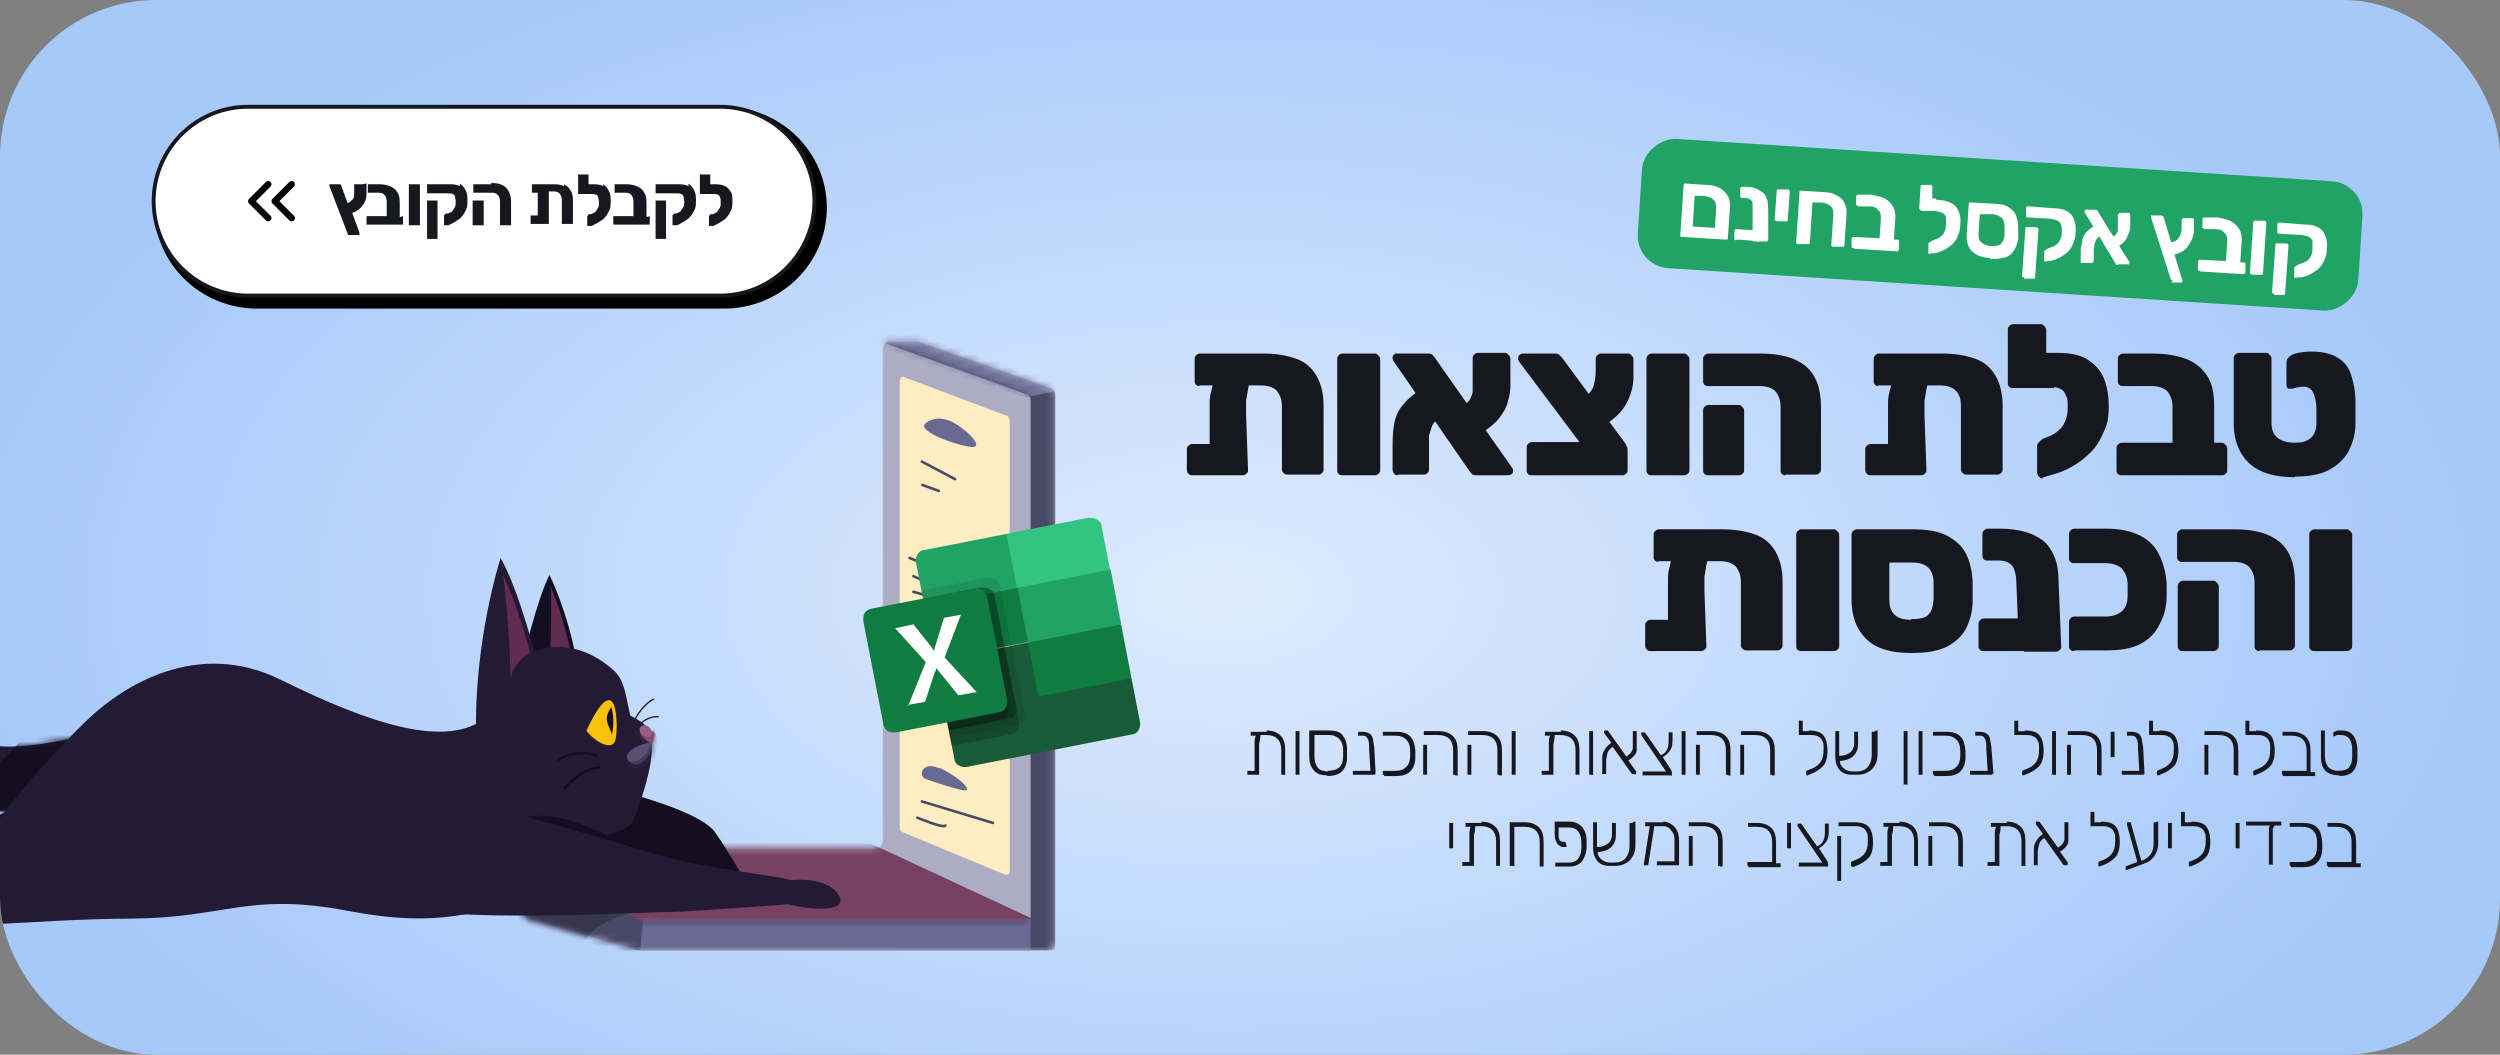<?xml version="1.0" encoding="UTF-8"?>
<svg id="Layer_1" xmlns="http://www.w3.org/2000/svg" version="1.1" xmlns:xlink="http://www.w3.org/1999/xlink" viewBox="0 0 384 162">
  <rect x="0" y="0" width="384" height="162" fill="#808080" stroke="none"/>
  <!-- Generator: Adobe Illustrator 29.3.1, SVG Export Plug-In . SVG Version: 2.1.0 Build 151)  -->
  <defs>
    <style>
      .st0 {
        fill: #37384e;
      }

      .st1 {
        mask: url(#mask-5);
      }

      .st2 {
        mask: url(#mask-1);
      }

      .st3 {
        fill: #33c481;
      }

      .st4 {
        fill: #21a366;
      }

      .st5 {
        mask: url(#mask-6);
      }

      .st6 {
        fill: #975e81;
      }

      .st7 {
        fill: #784161;
      }

      .st8 {
        fill: #474965;
      }

      .st9, .st10 {
        fill: #fff;
      }

      .st11 {
        mask: url(#mask);
      }

      .st12 {
        fill: #130f20;
      }

      .st13 {
        fill: #382f4d;
      }

      .st14 {
        fill: #231a35;
      }

      .st15, .st16, .st17, .st18, .st19 {
        fill: none;
      }

      .st20 {
        fill: url(#radial-gradient);
      }

      .st21 {
        mask: url(#mask-2);
      }

      .st22 {
        clip-path: url(#clippath-1);
      }

      .st23 {
        fill: #72749c;
      }

      .st24 {
        fill: #acadc4;
      }

      .st25 {
        fill: #ffedc2;
      }

      .st26 {
        fill: #171720;
      }

      .st27 {
        opacity: .1;
      }

      .st27, .st28 {
        isolation: isolate;
      }

      .st29 {
        fill: #fac109;
      }

      .st30 {
        fill: #5a4f71;
      }

      .st16, .st17, .st18, .st19 {
        stroke-linecap: round;
      }

      .st16, .st18 {
        stroke-width: .4px;
      }

      .st16, .st18, .st10, .st19 {
        stroke-miterlimit: 10;
      }

      .st16, .st19 {
        stroke: #130f20;
      }

      .st17 {
        stroke: #000;
        stroke-linejoin: round;
        stroke-width: 1px;
      }

      .st18 {
        stroke: #474965;
      }

      .st31 {
        fill: #632b52;
      }

      .st28 {
        opacity: .2;
      }

      .st32 {
        fill: #107c41;
      }

      .st10 {
        stroke: #171720;
        stroke-width: .6px;
      }

      .st33 {
        fill: #fcb101;
      }

      .st34 {
        clip-path: url(#clippath-2);
      }

      .st35 {
        mask: url(#mask-4);
      }

      .st36 {
        fill: #686a93;
      }

      .st37 {
        clip-path: url(#clippath);
      }

      .st19 {
        stroke-width: .2px;
      }

      .st38 {
        mask: url(#mask-3);
      }

      .st39 {
        fill: #185c37;
      }
    </style>
    <clipPath id="clippath">
      <rect class="st15" width="384" height="162" rx="24" ry="24"/>
    </clipPath>
    <radialGradient id="radial-gradient" cx="91.5" cy="181.8" fx="91.5" fy="181.8" r="1" gradientTransform="translate(-17380 19289.3) scale(192 -105.6)" gradientUnits="userSpaceOnUse">
      <stop offset="0" stop-color="#deebfd"/>
      <stop offset="1" stop-color="#a6c9fa"/>
    </radialGradient>
    <clipPath id="clippath-1">
      <rect class="st15" x="-28.6" y="47.4" width="190.7" height="98.6"/>
    </clipPath>
    <mask id="mask" x="73.2" y="40.9" width="94.9" height="119.9" maskUnits="userSpaceOnUse">
      <g id="mask0_2492_51076">
        <path class="st9" d="M136.7,52.5h4.1c.1,0,.2,0,.3,0l20.1,7.1c.5.2.8.7.8,1.4v83.5c0,.8-.5,1.4-1.2,1.4h-62.4c-.2,0-.4,0-.6,0l-16.7-4.8c-.5-.1-.9-.7-.9-1.4v-7.9c-.1-.8.4-1.5,1-1.5h53c.6,0,1.2-.6,1.2-1.4V53.9c0-.8.6-1.4,1.2-1.4h0Z"/>
      </g>
    </mask>
    <mask id="mask-1" x="76.7" y="40.9" width="91.4" height="110.2" maskUnits="userSpaceOnUse">
      <g id="mask1_2492_51076">
        <path class="st9" d="M133.7,51.8l24.7,9v79.8c0,.5-.3.9-.8.9h-58.5c-.2,0-.4,0-.6-.2l-19.7-11.8-2.1,21.5h91.4s-1.8-96.3-1.8-96.3l-31.4-8.3-1.2,5.3Z"/>
      </g>
    </mask>
    <mask id="mask-2" x="69" y="52.4" width="93.1" height="96" maskUnits="userSpaceOnUse">
      <g id="mask2_2492_51076">
        <path class="st9" d="M136.6,52.5h4.2c0,0,.2,0,.3,0l20.2,7.1c.5.2.8.7.8,1.3v83.7c0,.8-.5,1.4-1.1,1.4h-62.6c0,0-.2,0-.2,0l-17-4.9c-.5-.1-.8-.7-.8-1.3v-8c-.1-.8.4-1.4,1-1.4h53.1c.6,0,1.1-.6,1.1-1.4V53.8c0-.8.5-1.4,1.1-1.4h0Z"/>
      </g>
    </mask>
    <mask id="mask-3" x="-20.9" y="47.4" width="37.7" height="80.5" maskUnits="userSpaceOnUse">
      <g id="mask3_2492_51076">
        <path class="st9" d="M16.4,112.4c-13.4,2.5-27.9,7.4-26.4-14.7,1.5-22.2,5.8-26,.4-40.6-4.3-11.4-8-10-9.4-9.1-1.5.9-3.7,4.9.9,12.6,4.6,7.7,1.9,27.3.2,35-1.7,7.7.7,24.3,11.7,27.8,10.8,3.5,21.1-1.4,21.1-1.4l1.6-9.5Z"/>
      </g>
    </mask>
    <mask id="mask-4" x="96.3" y="113.7" width="5.6" height="6" maskUnits="userSpaceOnUse">
      <g id="mask4_2492_51076">
        <path class="st9" d="M100.1,114.1c-1.9,0-4.9,1.6-3.4,2.9,1.5,1.4,3.8-1.4,3.4-2.9Z"/>
      </g>
    </mask>
    <mask id="mask-5" x="97.6" y="111.4" width="3.3" height="4" maskUnits="userSpaceOnUse">
      <g id="mask5_2492_51076">
        <path class="st9" d="M100.1,112.3c-.6-1.7-3-.8-1.2,1,1.3,1.3,1.4.9,1.5.4.2-.9.2-1.2-.2-1.4Z"/>
      </g>
    </mask>
    <mask id="mask-6" x="79.1" y="98.3" width="21" height="37" maskUnits="userSpaceOnUse">
      <g id="mask6_2492_51076">
        <path class="st9" d="M79.2,98.6s15.1-3.2,17.6,11.3c3.3,1.7,3.4,2.6,3.3,5.7-.2,3.8-2.4,12-7.4,16.3-1.6,1.3-3.8.1-9.1-1.8-5.4-1.9-4.3-31.5-4.3-31.5h0Z"/>
      </g>
    </mask>
    <clipPath id="clippath-2">
      <rect class="st15" x="133.5" y="80.2" width="39.2" height="38.8" transform="translate(-16.3 31.3) rotate(-11.1)"/>
    </clipPath>
  </defs>
  <g class="st37">
    <rect class="st20" width="384" height="162" rx="24" ry="24"/>
    <path class="st26" d="M184.3,59.3c-.2,0-.4,0-.6-.2-.2-.2-.2-.4-.2-.6v-3.3c0-.2,0-.4.2-.6.2-.2.4-.3.6-.3h9.7c2,0,3.7.3,5.1.8,1.4.5,2.4,1.4,3.1,2.6.7,1.2,1.1,2.7,1.1,4.6v9.8c0,.2,0,.4-.3.6-.2.2-.3.2-.6.2h-4.6c-.2,0-.4,0-.6-.2-.2-.2-.3-.3-.3-.6v-9.7c0-1-.3-1.8-.8-2.4-.5-.5-1.3-.8-2.4-.8h-9.6ZM188.9,56.8h1.7c.7,0,1.2.1,1.4.4.3.3.3.5.2.8-.2.6-.4,1.2-.5,1.8-.1.6-.2,1.2-.3,1.8,0,.6,0,1.3,0,2.1l.3,8.5c0,.2,0,.4-.3.6-.2.2-.4.2-.6.2h-7.7c-.2,0-.4,0-.6-.3-.2-.2-.2-.4-.2-.6v-3c0-.2,0-.4.2-.6.2-.2.4-.3.6-.3h2.7v-4.6c0-.6,0-1.2,0-1.8,0-.6.1-1.2.3-1.9.1-.6.3-1.3.6-1.9.1-.3.3-.6.6-.9.3-.2.8-.4,1.5-.4ZM206.2,73c-.2,0-.4,0-.6-.2-.2-.2-.2-.4-.2-.6v-17c0-.2,0-.4.2-.6.2-.2.4-.3.6-.3h4.9c.2,0,.4,0,.6.3.2.2.3.3.3.6v17c0,.2,0,.4-.3.6-.2.2-.4.2-.6.2h-4.9ZM226.9,73c-.4,0-.7,0-.9-.3-.2-.2-.3-.3-.4-.5l-11.6-16.8c0-.1-.1-.2-.1-.4s0-.4.2-.5c.1-.2.3-.2.5-.2h4.6c.4,0,.7,0,.9.3.2.2.3.3.4.5l11.8,16.8c0,0,.1.2.1.2v.2c0,.2,0,.4-.2.5-.1.1-.3.2-.5.2h-4.8ZM214.7,73c-.2,0-.4,0-.6-.3-.2-.2-.2-.4-.2-.7v-3.8c0-1.3.1-2.4.3-3.4.2-.9.6-1.8,1.2-2.5.6-.8,1.4-1.5,2.4-2.2l3,4.3c-.4.3-.8.8-.9,1.2s-.3.9-.4,1.3c0,.4,0,.8,0,1.2v3.9c0,.3,0,.5-.3.7-.2.2-.3.2-.6.2h-3.8ZM227.7,66.5l-3.1-4.2c.6-.3,1-.6,1.2-1,.2-.4.4-.8.4-1.2,0-.4,0-.8,0-1.1v-3.8c0-.3,0-.5.2-.7.2-.2.4-.3.6-.3h4.1c.2,0,.4,0,.6.3.2.2.3.4.3.6v4c0,.9-.1,1.7-.4,2.6-.2.9-.7,1.7-1.3,2.5-.6.8-1.5,1.5-2.7,2.3ZM235.3,73c-.2,0-.4,0-.6-.2-.2-.2-.2-.4-.2-.6v-3.4c0-.2,0-.4.2-.6.2-.2.4-.3.6-.3h7.3l-9.3-12.4c0,0,0-.1-.1-.2,0,0,0-.2,0-.3,0-.2,0-.3.2-.5.2-.1.3-.2.5-.2h4.8c.3,0,.6,0,.8.2.2.2.3.3.4.4l9.6,13c.1.1.2.3.3.5.1.2.2.4.2.7v3.1c0,.2,0,.4-.3.6-.2.2-.3.2-.6.2h-13.7ZM246.6,65.2l-3.1-4.2c.6-.5,1.1-1.1,1.3-1.8.2-.7.3-1.5.3-2.4v-1.5c0-.3,0-.5.2-.7.2-.2.4-.3.6-.3h4.1c.2,0,.4,0,.6.3.2.2.3.4.3.6v2.7c0,1.4-.4,2.8-1.1,4.1-.7,1.3-1.8,2.3-3.2,3.2ZM253.7,73c-.2,0-.4,0-.6-.2-.2-.2-.2-.4-.2-.6v-17c0-.2,0-.4.2-.6.2-.2.4-.3.6-.3h4.9c.2,0,.4,0,.6.3.2.2.3.3.3.6v17c0,.2,0,.4-.3.6-.2.2-.4.2-.6.2h-4.9ZM274.3,73c-.2,0-.4,0-.6-.2-.2-.2-.2-.3-.2-.6v-9.7c0-1-.3-1.8-.8-2.4-.5-.5-1.3-.8-2.4-.8h-7.9c-.2,0-.4,0-.6-.2-.2-.2-.2-.4-.2-.6v-3.3c0-.2,0-.4.2-.6.2-.2.4-.3.6-.3h8c3,0,5.3.6,6.9,1.9,1.6,1.3,2.4,3.4,2.4,6.3v9.6c0,.2,0,.4-.3.6-.2.2-.3.2-.6.2h-4.6ZM262.4,73c-.2,0-.4,0-.6-.2-.2-.2-.2-.4-.2-.6v-9.1c0-.2,0-.4.2-.6.2-.2.4-.3.6-.3h4.6c.2,0,.4,0,.6.3.2.2.3.3.3.6v9.1c0,.2,0,.4-.3.6-.2.2-.4.2-.6.2h-4.6ZM288.6,59.3c-.2,0-.4,0-.6-.2-.2-.2-.2-.4-.2-.6v-3.3c0-.2,0-.4.2-.6.2-.2.4-.3.6-.3h9.7c2,0,3.7.3,5.1.8,1.4.5,2.4,1.4,3.1,2.6.7,1.2,1.1,2.7,1.1,4.6v9.8c0,.2,0,.4-.3.6-.2.2-.3.2-.6.2h-4.6c-.2,0-.4,0-.6-.2-.2-.2-.3-.3-.3-.6v-9.7c0-1-.2-1.8-.8-2.4-.5-.5-1.3-.8-2.4-.8h-9.6ZM293.1,56.8h1.7c.7,0,1.2.1,1.4.4.3.3.3.5.2.8-.2.6-.4,1.2-.5,1.8-.1.6-.2,1.2-.3,1.8,0,.6,0,1.3,0,2.1l.3,8.5c0,.2,0,.4-.3.6-.2.2-.4.2-.6.2h-7.7c-.2,0-.4,0-.6-.3-.2-.2-.2-.4-.2-.6v-3c0-.2,0-.4.2-.6.2-.2.4-.3.6-.3h2.7v-4.6c0-.6,0-1.2,0-1.8s.1-1.2.3-1.9.3-1.3.6-1.9c.1-.3.3-.6.6-.9.3-.2.8-.4,1.5-.4ZM313.8,73.5c-.2,0-.4,0-.6-.3-.2-.2-.3-.4-.3-.7v-3.9c0-.2,0-.4.3-.7.2-.2.4-.4.6-.5l1-.4c.5-.2,1-.5,1.4-.9.4-.3.8-.8,1-1.4.3-.6.4-1.3.4-2.2s0-1.3-.3-1.8c-.2-.5-.4-.8-.9-1-.4-.2-.9-.3-1.7-.3h-.7c-.2,0-.4,0-.6-.2-.2-.2-.3-.4-.3-.6v-3.6c0-.2,0-.4.3-.6.2-.2.4-.2.6-.2h2c1.9,0,3.5.3,4.6,1s2,1.6,2.5,2.8c.5,1.2.8,2.6.8,4.4s-.2,2.8-.8,4c-.5,1.2-1.1,2.2-2,3.1-.9.9-1.8,1.6-2.9,2.2-1,.6-2.1,1-3.3,1.3l-1.3.4ZM315.4,59.6h-6.2c-.2,0-.4,0-.6-.2-.2-.2-.2-.4-.2-.6v-8.1c0-.2,0-.4.2-.6.2-.2.4-.3.6-.3h4.2c.2,0,.4,0,.6.3.2.2.3.3.3.6v3.7h1.2v5.3ZM325.9,73c-.2,0-.4,0-.6-.2-.2-.2-.2-.4-.2-.6v-3.3c0-.2,0-.4.2-.6.2-.2.4-.3.6-.3h7.8v-5.5c0-1-.3-1.8-.8-2.4-.5-.5-1.3-.8-2.4-.8h-4.4c-.2,0-.4,0-.6-.2-.2-.2-.2-.4-.2-.6v-3.3c0-.2,0-.4.2-.6.2-.2.4-.3.6-.3h4.5c2,0,3.7.3,5.1.8,1.4.5,2.5,1.4,3.3,2.6.8,1.2,1.1,2.8,1.1,4.8v5.5h1.1c.2,0,.4,0,.6.3.2.2.3.3.3.6v3.3c0,.2,0,.4-.3.6-.2.2-.3.2-.6.2h-15.5ZM352.5,73.3c-3.2,0-5.5-.7-7.1-2.2-1.5-1.5-2.3-3.5-2.3-6v-10c0-.2,0-.4.2-.6.2-.2.4-.3.6-.3h4.1c.2,0,.4,0,.6.3.2.2.3.3.3.6v9.8c0,1.1.3,1.9,1,2.4s1.5.7,2.6.7,1.8-.2,2.4-.7c.6-.5.9-1.3.9-2.3v-2.2c0-1-.2-1.8-.5-2.5-.3-.6-.8-.9-1.4-.9s-.5,0-.9.1c-.3,0-.6.1-.8.2-.3,0-.5,0-.7,0-.2-.1-.3-.3-.3-.7v-3.1c0-.2,0-.4.1-.7.1-.2.3-.4.6-.6.3-.2.6-.3,1.1-.4.5-.1,1.1-.2,2-.2,1.7,0,3,.3,4,.9,1,.6,1.7,1.4,2.1,2.6.4,1.2.7,2.6.7,4.3v2.3c0,.4,0,.8,0,1,0,1.7-.5,3.1-1.1,4.3-.7,1.2-1.7,2.1-3,2.8-1.3.7-3.1,1-5.2,1ZM254.8,86.3c-.2,0-.4,0-.6-.2-.2-.2-.2-.4-.2-.6v-3.3c0-.2,0-.4.2-.6.2-.2.4-.3.6-.3h9.7c2,0,3.7.3,5.1.8,1.4.5,2.4,1.4,3.1,2.6.7,1.2,1.1,2.7,1.1,4.6v9.8c0,.2,0,.4-.3.6-.2.2-.3.2-.6.2h-4.6c-.2,0-.4,0-.6-.2-.2-.2-.3-.3-.3-.6v-9.7c0-1-.3-1.8-.8-2.4-.5-.5-1.3-.8-2.4-.8h-9.6ZM259.3,83.8h1.7c.7,0,1.2.1,1.4.4.3.3.3.5.2.8-.2.6-.4,1.2-.5,1.8-.1.6-.2,1.2-.3,1.8,0,.6,0,1.3,0,2.1l.3,8.5c0,.2,0,.4-.3.6-.2.2-.4.2-.6.2h-7.7c-.2,0-.4,0-.6-.3-.2-.2-.2-.4-.2-.6v-3c0-.2,0-.4.2-.6.2-.2.4-.3.6-.3h2.7v-4.6c0-.6,0-1.2,0-1.8,0-.6.1-1.2.3-1.9.1-.6.3-1.3.6-1.9.1-.3.3-.6.6-.9.3-.2.8-.4,1.5-.4ZM276.7,100c-.2,0-.4,0-.6-.2-.2-.2-.2-.4-.2-.6v-17c0-.2,0-.4.2-.6.2-.2.4-.3.6-.3h4.9c.2,0,.4,0,.6.3.2.2.3.3.3.6v17c0,.2,0,.4-.3.6-.2.2-.4.2-.6.2h-4.9ZM293.5,100.3c-3.1,0-5.4-.7-6.9-2.2-1.5-1.5-2.2-3.5-2.2-6v-9.9c0-.2,0-.4.2-.6.2-.2.4-.3.6-.3h8.5c2.3,0,4.1.3,5.4,1,1.3.7,2.3,1.6,2.9,2.8.6,1.2.9,2.6,1,4.2,0,.2,0,.5,0,.9v1.1c0,.4,0,.7,0,.9,0,1.7-.4,3.1-1,4.3-.6,1.2-1.6,2.1-2.9,2.8-1.4.7-3.2,1-5.5,1ZM293.5,95.1c1.4,0,2.3-.2,2.7-.7.5-.5.7-1.2.8-2.3,0-.2,0-.5,0-.8v-1c0-.3,0-.6,0-.8,0-1-.3-1.8-.8-2.3-.5-.5-1.3-.8-2.6-.8h-3.4v5.7c0,1.1.3,1.9.9,2.4.6.5,1.4.7,2.5.7ZM304.7,100c-.2,0-.4,0-.6-.2-.2-.2-.2-.4-.2-.6v-3.3c0-.2,0-.4.2-.6.2-.2.4-.3.6-.3h11.1v4.2c0,.2,0,.4-.3.6-.2.2-.3.2-.6.2h-10.2ZM310.9,100c-.2,0-.4,0-.6-.2-.2-.2-.2-.4-.2-.6l-.4-10c0-.7-.2-1.3-.3-1.7-.2-.5-.4-.8-.8-1-.3-.2-.8-.4-1.5-.4h-1.8c-.2,0-.4,0-.6-.2-.2-.2-.2-.4-.2-.6v-3.2c0-.2,0-.4.2-.6.2-.2.4-.3.6-.3h1.9c1.5,0,2.8.2,3.9.5,1.1.3,2,.8,2.8,1.4.7.6,1.3,1.5,1.7,2.5.4,1,.6,2.3.6,3.8l.4,9.9c0,.2,0,.4-.3.6-.2.2-.4.2-.6.2h-4.8ZM318.6,100c-.2,0-.4,0-.6-.2-.2-.2-.2-.4-.2-.6v-3.6c0-.2,0-.4.2-.6.2-.2.4-.3.6-.3h4.8c1.1,0,1.9-.3,2.5-.8.6-.5.9-1.3.9-2.4,0-.3,0-.6,0-.9s0-.6,0-.9c0-1-.4-1.8-.9-2.4-.6-.5-1.4-.8-2.5-.8h-4.8c-.2,0-.4,0-.6-.2-.2-.2-.2-.4-.2-.6v-3.6c0-.2,0-.4.2-.6.2-.2.4-.3.6-.3h4.9c2.2,0,3.9.4,5.3,1.1,1.3.7,2.3,1.7,2.9,3,.6,1.3,1,2.7,1.1,4.4,0,.4,0,.7,0,.9s0,.5,0,.9c0,1.7-.4,3.2-1.1,4.4-.6,1.3-1.6,2.3-2.9,3-1.3.7-3.1,1-5.3,1h-4.9ZM347.1,100c-.2,0-.4,0-.6-.2-.2-.2-.2-.3-.2-.6v-9.7c0-1-.3-1.8-.8-2.4-.5-.5-1.3-.8-2.4-.8h-7.9c-.2,0-.4,0-.6-.2-.2-.2-.2-.4-.2-.6v-3.3c0-.2,0-.4.2-.6.2-.2.4-.3.6-.3h8c3,0,5.3.6,6.9,1.9,1.6,1.3,2.4,3.4,2.4,6.3v9.6c0,.2,0,.4-.3.6-.2.2-.3.2-.6.2h-4.6ZM335.3,100c-.2,0-.4,0-.6-.2-.2-.2-.2-.4-.2-.6v-9.1c0-.2,0-.4.2-.6.2-.2.4-.3.6-.3h4.6c.2,0,.4,0,.6.3.2.2.3.3.3.6v9.1c0,.2,0,.4-.3.6-.2.2-.4.2-.6.2h-4.6ZM355.5,100c-.2,0-.4,0-.6-.2-.2-.2-.2-.4-.2-.6v-17c0-.2,0-.4.2-.6.2-.2.4-.3.6-.3h4.9c.2,0,.4,0,.6.3.2.2.3.3.3.6v17c0,.2,0,.4-.3.6-.2.2-.4.2-.6.2h-4.9Z"/>
    <path class="st26" d="M194.5,112.2c1,0,1.7.3,2.2.8.5.5.7,1.2.7,2.2v3.6c0,0,0,.1,0,.2s-.1,0-.2,0h-.2c0,0-.1,0-.2,0,0,0,0-.1,0-.2v-3.6c0-1.5-.8-2.3-2.3-2.3h-.9c0,.6-.1,1-.2,1.4,0,.3,0,.7,0,1.2v3.3c0,0,0,.1,0,.2s-.1,0-.2,0h-1.4c0,0-.1,0-.2,0,0,0,0-.1,0-.2v-.2c0,0,0-.1,0-.2,0,0,.1,0,.2,0h.9s0-2.8,0-2.8v-.4c0-.4,0-.8,0-1.1,0-.3,0-.7.2-1.1h-.6c0,0-.1,0-.2,0,0,0,0-.1,0-.2v-.2c0,0,0-.1,0-.2,0,0,.1,0,.2,0h2.3ZM199.2,119c0,0-.1,0-.2,0,0,0,0-.1,0-.2v-6.3c0,0,0-.1,0-.2,0,0,.1,0,.2,0h.2c0,0,.1,0,.2,0,0,0,0,.1,0,.2v6.3c0,0,0,.1,0,.2,0,0-.1,0-.2,0h-.2ZM203.9,119.1c-.9,0-1.7-.2-2.1-.8-.5-.5-.7-1.2-.7-2.2v-3.7c0,0,0-.1,0-.2,0,0,.1,0,.2,0h2.8c1,0,1.7.2,2.1.7.4.5.7,1.2.7,2.1,0,0,0,.3,0,.7s0,.6,0,.7c0,.9-.3,1.6-.8,2.1-.5.5-1.3.7-2.3.7ZM203.9,118.4c.8,0,1.4-.2,1.8-.5.4-.4.6-.9.6-1.6,0,0,0-.3,0-.6s0-.5,0-.6c0-.7-.2-1.2-.6-1.6-.4-.4-.9-.6-1.5-.6h-2.3v3.3c0,.7.2,1.3.5,1.7.3.4.9.6,1.6.6ZM211.2,118.8c0,0,0,.1,0,.2,0,0-.1,0-.2,0h-3c0,0-.1,0-.2,0,0,0,0-.1,0-.2v-.2c0,0,0-.1,0-.2,0,0,.1,0,.2,0h2.5l-.2-3.3v-.2c0-.5,0-.8-.1-1.1,0-.2-.2-.4-.3-.6-.2-.2-.4-.2-.7-.2h-.4c0,0-.1,0-.2,0,0,0,0-.1,0-.2v-.2c0,0,0-.1,0-.2,0,0,.1,0,.2,0h.4c.5,0,.9.1,1.2.3.3.2.4.5.5.9,0,.4.2.9.2,1.5l.2,3.8h0ZM212.6,119c0,0-.1,0-.2,0s0-.1,0-.2v-.2c0,0,0-.1,0-.2,0,0,.1,0,.2,0h1.7c.8,0,1.3-.2,1.7-.6.4-.4.6-1,.6-1.7,0-.1,0-.3,0-.4s0-.3,0-.4c0-.7-.2-1.3-.6-1.7-.4-.4-.9-.6-1.7-.6h-1.7c0,0-.1,0-.2,0,0,0,0-.1,0-.2v-.2c0,0,0-.1,0-.2,0,0,.1,0,.2,0h1.8c1,0,1.7.2,2.2.7.5.5.7,1.2.8,2.2,0,.1,0,.3,0,.5s0,.4,0,.5c0,1-.3,1.7-.8,2.2-.5.5-1.2.7-2.2.7h-1.8ZM223.4,119c0,0-.1,0-.2,0s0-.1,0-.2v-3.6c0-1.5-.8-2.3-2.3-2.3h-2c0,0-.1,0-.2,0,0,0,0-.1,0-.2v-.2c0,0,0-.1,0-.2,0,0,.1,0,.2,0h2.1c1,0,1.7.3,2.2.8.5.5.7,1.2.7,2.2v3.6c0,0,0,.1,0,.2s-.1,0-.2,0h-.2ZM218.8,119c0,0-.1,0-.2,0,0,0,0-.1,0-.2v-4.2c0,0,0-.1,0-.2,0,0,.1,0,.2,0h.2c0,0,.1,0,.2,0,0,0,0,.1,0,.2v4.2c0,0,0,.1,0,.2,0,0-.1,0-.2,0h-.2ZM230.2,119c0,0-.1,0-.2,0,0,0,0-.1,0-.2v-3.6c0-1.5-.8-2.3-2.3-2.3h-2c0,0-.1,0-.2,0,0,0,0-.1,0-.2v-.2c0,0,0-.1,0-.2,0,0,.1,0,.2,0h2.1c1,0,1.7.3,2.2.8.5.5.7,1.2.7,2.2v3.6c0,0,0,.1,0,.2,0,0-.1,0-.2,0h-.2ZM225.6,119c0,0-.1,0-.2,0,0,0,0-.1,0-.2v-4.2c0,0,0-.1,0-.2,0,0,.1,0,.2,0h.2c0,0,.1,0,.2,0,0,0,0,.1,0,.2v4.2c0,0,0,.1,0,.2,0,0-.1,0-.2,0h-.2ZM232.4,119c0,0-.1,0-.2,0,0,0,0-.1,0-.2v-6.3c0,0,0-.1,0-.2,0,0,.1,0,.2,0h.2c0,0,.1,0,.2,0,0,0,0,.1,0,.2v6.3c0,0,0,.1,0,.2,0,0-.1,0-.2,0h-.2ZM239.7,112.2c1,0,1.7.3,2.2.8.5.5.7,1.2.7,2.2v3.6c0,0,0,.1,0,.2,0,0-.1,0-.2,0h-.2c0,0-.1,0-.2,0,0,0,0-.1,0-.2v-3.6c0-1.5-.8-2.3-2.3-2.3h-.9c0,.6-.1,1-.2,1.4,0,.3,0,.7,0,1.2v3.3c0,0,0,.1,0,.2,0,0-.1,0-.2,0h-1.4c0,0-.1,0-.2,0,0,0,0-.1,0-.2v-.2c0,0,0-.1,0-.2,0,0,.1,0,.2,0h.9s0-2.8,0-2.8v-.4c0-.4,0-.8,0-1.1,0-.3,0-.7.2-1.1h-.6c0,0-.1,0-.2,0,0,0,0-.1,0-.2v-.2c0,0,0-.1,0-.2,0,0,.1,0,.2,0h2.3ZM244.3,119c0,0-.1,0-.2,0,0,0,0-.1,0-.2v-6.3c0,0,0-.1,0-.2,0,0,.1,0,.2,0h.2c0,0,.1,0,.2,0,0,0,0,.1,0,.2v6.3c0,0,0,.1,0,.2s-.1,0-.2,0h-.2ZM251.3,118.5c0,0,0,.2,0,.2s0,.1,0,.2-.1,0-.2,0h-.2c0,0-.1,0-.2,0,0,0,0,0-.1-.1l-2.9-4.1c-.4.3-.7.6-.8,1-.1.4-.2.8-.2,1.2v1.8c0,0,0,.1,0,.2,0,0-.1,0-.2,0h-.2c0,0-.1,0-.2,0s0-.1,0-.2v-1.9c0-.6,0-1.1.3-1.5.2-.4.5-.8,1.1-1.2l-1.1-1.5c0,0,0-.2,0-.2s0-.1,0-.2c0,0,.1,0,.2,0h.2c.1,0,.2,0,.3.2l2.7,3.8c.3-.2.6-.4.7-.6.2-.2.2-.4.3-.6,0-.2,0-.5,0-.8v-1.7c0,0,0-.1,0-.2,0,0,.1,0,.2,0h.2c0,0,.1,0,.2,0,0,0,0,.1,0,.2v1.8c0,.4,0,.7,0,1,0,.3-.2.5-.4.8-.2.2-.5.5-.9.7l1.3,1.8ZM256.9,113.7c0,.6-.1,1.2-.4,1.6-.3.4-.6.7-1.1,1l1.3,2c0,.1.1.2.1.4v.2c0,0,0,.1,0,.2s-.1,0-.2,0h-4.1c0,0-.1,0-.2,0,0,0,0-.1,0-.2v-.2c0,0,0-.1,0-.2,0,0,.1,0,.2,0h3.4l-3.8-5.6c0,0,0-.2,0-.2s0-.1,0-.2c0,0,.1,0,.2,0h.2c.1,0,.2,0,.3.2l2.3,3.3c.8-.3,1.2-1,1.2-2.1v-1.2c0,0,0-.1,0-.2,0,0,.1,0,.2,0h.2c0,0,.1,0,.2,0,0,0,0,.1,0,.2v1.2ZM258.5,119c0,0-.1,0-.2,0,0,0,0-.1,0-.2v-6.3c0,0,0-.1,0-.2,0,0,.1,0,.2,0h.2c0,0,.1,0,.2,0,0,0,0,.1,0,.2v6.3c0,0,0,.1,0,.2,0,0-.1,0-.2,0h-.2ZM265.3,119c0,0-.1,0-.2,0,0,0,0-.1,0-.2v-3.6c0-1.5-.8-2.3-2.3-2.3h-2c0,0-.1,0-.2,0,0,0,0-.1,0-.2v-.2c0,0,0-.1,0-.2,0,0,.1,0,.2,0h2.1c1,0,1.7.3,2.2.8.5.5.7,1.2.7,2.2v3.6c0,0,0,.1,0,.2s-.1,0-.2,0h-.2ZM260.7,119c0,0-.1,0-.2,0,0,0,0-.1,0-.2v-4.2c0,0,0-.1,0-.2,0,0,.1,0,.2,0h.2c0,0,.1,0,.2,0,0,0,0,.1,0,.2v4.2c0,0,0,.1,0,.2,0,0-.1,0-.2,0h-.2ZM272.1,119c0,0-.1,0-.2,0,0,0,0-.1,0-.2v-3.6c0-1.5-.8-2.3-2.3-2.3h-2c0,0-.1,0-.2,0,0,0,0-.1,0-.2v-.2c0,0,0-.1,0-.2,0,0,.1,0,.2,0h2.1c1,0,1.7.3,2.2.8.5.5.7,1.2.7,2.2v3.6c0,0,0,.1,0,.2,0,0-.1,0-.2,0h-.2ZM267.5,119c0,0-.1,0-.2,0s0-.1,0-.2v-4.2c0,0,0-.1,0-.2,0,0,.1,0,.2,0h.2c0,0,.1,0,.2,0,0,0,0,.1,0,.2v4.2c0,0,0,.1,0,.2,0,0-.1,0-.2,0h-.2ZM277.8,112.2c.7,0,1.3.1,1.7.3.4.2.7.5.9,1,.2.5.3,1.1.3,1.9s-.2,1.8-.7,2.3c-.5.5-1.1.9-1.9,1.2l-.5.2s0,0,0,0c-.1,0-.2,0-.2-.2v-.3c0-.1,0-.2.3-.3l.5-.2c.6-.2,1.1-.6,1.4-1,.3-.4.5-1,.5-1.9s0-1.1-.2-1.4c-.1-.3-.4-.6-.7-.7-.3-.2-.8-.2-1.3-.2h-1.4c0,0-.1,0-.2,0,0,0,0-.1,0-.2v-1.8c0,0,0-.1,0-.2s.1,0,.2,0h.2c0,0,.1,0,.2,0,0,0,0,.1,0,.2v1.4h1ZM288.2,112.2c0,0,.1,0,.2,0,0,0,0,.1,0,.2v3.4c0,.7-.1,1.2-.4,1.7-.3.5-.6.9-1.1,1.1-.5.3-1,.4-1.7.4h-.8c-.5,0-.9-.1-1.3-.3-.4-.2-.7-.6-.9-1-.2-.4-.3-.9-.3-1.5v-3.7c0,0,0-.1,0-.2,0,0,.1,0,.2,0h.2c0,0,.1,0,.2,0,0,0,0,.1,0,.2v3.6c.9,0,1.4-.3,1.8-.6.3-.3.5-.8.5-1.3v-1.6c0,0,0-.1,0-.2,0,0,.1,0,.2,0h.2c0,0,.1,0,.2,0,0,0,0,.1,0,.2v1.7c0,.7-.2,1.3-.7,1.8-.5.5-1.2.7-2.1.8,0,.5.3.9.7,1.2.4.3.8.4,1.4.4h.4c.8,0,1.4-.2,1.8-.7.4-.5.6-1.1.6-1.9v-3.3c0,0,0-.1,0-.2,0,0,.1,0,.2,0h.2ZM292.6,120.5c0,0-.1,0-.2,0,0,0,0-.1,0-.2v-7.8c0,0,0-.1,0-.2,0,0,.1,0,.2,0h.2c0,0,.1,0,.2,0,0,0,0,.1,0,.2v7.8c0,0,0,.1,0,.2s-.1,0-.2,0h-.2ZM294.9,119c0,0-.1,0-.2,0,0,0,0-.1,0-.2v-6.3c0,0,0-.1,0-.2,0,0,.1,0,.2,0h.2c0,0,.1,0,.2,0,0,0,0,.1,0,.2v6.3c0,0,0,.1,0,.2,0,0-.1,0-.2,0h-.2ZM297.1,119c0,0-.1,0-.2,0,0,0,0-.1,0-.2v-.2c0,0,0-.1,0-.2,0,0,.1,0,.2,0h1.7c.8,0,1.3-.2,1.7-.6.4-.4.6-1,.6-1.7,0-.1,0-.3,0-.4s0-.3,0-.4c0-.7-.2-1.3-.6-1.7-.4-.4-.9-.6-1.7-.6h-1.7c0,0-.1,0-.2,0,0,0,0-.1,0-.2v-.2c0,0,0-.1,0-.2,0,0,.1,0,.2,0h1.8c1,0,1.7.2,2.2.7.5.5.7,1.2.8,2.2,0,.1,0,.3,0,.5s0,.4,0,.5c0,1-.3,1.7-.8,2.2-.5.5-1.2.7-2.2.7h-1.8ZM306,118.8c0,0,0,.1,0,.2,0,0-.1,0-.2,0h-3c0,0-.1,0-.2,0,0,0,0-.1,0-.2v-.2c0,0,0-.1,0-.2,0,0,.1,0,.2,0h2.5l-.2-3.3v-.2c0-.5,0-.8-.1-1.1,0-.2-.2-.4-.3-.6-.2-.2-.4-.2-.7-.2h-.4c0,0-.1,0-.2,0,0,0,0-.1,0-.2v-.2c0,0,0-.1,0-.2,0,0,.1,0,.2,0h.4c.5,0,.9.1,1.2.3.3.2.4.5.5.9,0,.4.2.9.2,1.5l.3,3.8h0ZM311,112.2c.7,0,1.3.1,1.7.3.4.2.7.5.9,1,.2.5.3,1.1.3,1.9s-.2,1.8-.7,2.3c-.5.5-1.1.9-1.9,1.2l-.5.2s0,0,0,0c-.1,0-.2,0-.2-.2v-.3c0-.1,0-.2.2-.3l.5-.2c.6-.2,1.1-.6,1.4-1,.3-.4.5-1,.5-1.9s0-1.1-.2-1.4c-.1-.3-.4-.6-.7-.7-.3-.2-.8-.2-1.3-.2h-1.4c0,0-.1,0-.2,0,0,0,0-.1,0-.2v-1.8c0,0,0-.1,0-.2,0,0,.1,0,.2,0h.2c0,0,.1,0,.2,0,0,0,0,.1,0,.2v1.4h1ZM315.4,119c0,0-.1,0-.2,0s0-.1,0-.2v-6.3c0,0,0-.1,0-.2,0,0,.1,0,.2,0h.2c0,0,.1,0,.2,0,0,0,0,.1,0,.2v6.3c0,0,0,.1,0,.2s-.1,0-.2,0h-.2ZM322.3,119c0,0-.1,0-.2,0,0,0,0-.1,0-.2v-3.6c0-1.5-.8-2.3-2.3-2.3h-2c0,0-.1,0-.2,0,0,0,0-.1,0-.2v-.2c0,0,0-.1,0-.2,0,0,.1,0,.2,0h2.1c1,0,1.7.3,2.2.8.5.5.7,1.2.7,2.2v3.6c0,0,0,.1,0,.2,0,0-.1,0-.2,0h-.2ZM317.7,119c0,0-.1,0-.2,0,0,0,0-.1,0-.2v-4.2c0,0,0-.1,0-.2,0,0,.1,0,.2,0h.2c0,0,.1,0,.2,0,0,0,0,.1,0,.2v4.2c0,0,0,.1,0,.2s-.1,0-.2,0h-.2ZM324.4,116.3c0,0-.1,0-.2,0,0,0,0-.1,0-.2v-3.5c0,0,0-.1,0-.2,0,0,.1,0,.2,0h.2c0,0,.1,0,.2,0,0,0,0,.1,0,.2v3.5c0,0,0,.1,0,.2,0,0-.1,0-.2,0h-.2ZM329.3,118.8c0,0,0,.1,0,.2,0,0-.1,0-.2,0h-3c0,0-.1,0-.2,0,0,0,0-.1,0-.2v-.2c0,0,0-.1,0-.2,0,0,.1,0,.2,0h2.5l-.2-3.3v-.2c0-.5,0-.8-.1-1.1,0-.2-.2-.4-.3-.6-.2-.2-.4-.2-.7-.2h-.4c0,0-.1,0-.2,0,0,0,0-.1,0-.2v-.2c0,0,0-.1,0-.2,0,0,.1,0,.2,0h.4c.5,0,.9.1,1.2.3.3.2.4.5.5.9,0,.4.2.9.2,1.5l.2,3.8h0ZM331.7,112.2c.7,0,1.3.1,1.7.3.4.2.7.5.9,1,.2.5.3,1.1.3,1.9s-.2,1.8-.7,2.3c-.5.5-1.1.9-1.9,1.2l-.5.2s0,0,0,0c-.1,0-.2,0-.2-.2v-.3c0-.1,0-.2.2-.3l.5-.2c.6-.2,1.1-.6,1.4-1,.3-.4.5-1,.5-1.9s0-1.1-.2-1.4c-.1-.3-.4-.6-.7-.7-.3-.2-.8-.2-1.3-.2h-1.4c0,0-.1,0-.2,0,0,0,0-.1,0-.2v-1.8c0,0,0-.1,0-.2,0,0,.1,0,.2,0h.2c0,0,.1,0,.2,0,0,0,0,.1,0,.2v1.4h1ZM343.3,119c0,0-.1,0-.2,0s0-.1,0-.2v-3.6c0-1.5-.8-2.3-2.3-2.3h-2c0,0-.1,0-.2,0,0,0,0-.1,0-.2v-.2c0,0,0-.1,0-.2,0,0,.1,0,.2,0h2.1c1,0,1.7.3,2.2.8.5.5.7,1.2.7,2.2v3.6c0,0,0,.1,0,.2s-.1,0-.2,0h-.2ZM338.8,119c0,0-.1,0-.2,0,0,0,0-.1,0-.2v-4.2c0,0,0-.1,0-.2,0,0,.1,0,.2,0h.2c0,0,.1,0,.2,0,0,0,0,.1,0,.2v4.2c0,0,0,.1,0,.2,0,0-.1,0-.2,0h-.2ZM346.5,112.2c.7,0,1.3.1,1.7.3.4.2.7.5.9,1,.2.5.3,1.1.3,1.9s-.2,1.8-.7,2.3c-.5.5-1.1.9-1.9,1.2l-.5.2s0,0,0,0c-.1,0-.2,0-.2-.2v-.3c0-.1,0-.2.2-.3l.5-.2c.6-.2,1.1-.6,1.4-1,.3-.4.5-1,.5-1.9s0-1.1-.2-1.4c-.1-.3-.4-.6-.7-.7-.3-.2-.8-.2-1.3-.2h-1.4c0,0-.1,0-.2,0,0,0,0-.1,0-.2v-1.8c0,0,0-.1,0-.2,0,0,.1,0,.2,0h.2c0,0,.1,0,.2,0,0,0,0,.1,0,.2v1.4h1ZM350.7,119c0,0-.1,0-.2,0,0,0,0-.1,0-.2v-.2c0,0,0-.1,0-.2,0,0,.1,0,.2,0h3.6v-3.1c0-1.5-.8-2.3-2.3-2.3h-1.2c0,0-.1,0-.2,0,0,0,0-.1,0-.2v-.2c0,0,0-.1,0-.2,0,0,.1,0,.2,0h1.2c1,0,1.7.3,2.2.8.5.5.7,1.2.7,2.2v3.2h.5c0,0,.1,0,.2,0,0,0,0,.1,0,.2v.2c0,0,0,.1,0,.2,0,0-.1,0-.2,0h-4.8ZM359.4,119.1c-1,0-1.7-.2-2.2-.7-.5-.5-.7-1.2-.7-2.2v-3.8c0,0,0-.1,0-.2,0,0,.1,0,.2,0h.2c0,0,.1,0,.2,0,0,0,0,.1,0,.2v3.7c0,.7.2,1.3.5,1.7.4.4.9.6,1.6.6s1.3-.2,1.6-.5c.3-.4.5-.9.5-1.6v-1.3c0-.7-.2-1.2-.5-1.6-.3-.3-.7-.5-1.2-.5s-.3,0-.5,0c-.2,0-.4.1-.5.2,0,0,0,0-.1,0s0,0-.1,0c0,0,0,0,0-.1v-.2h0c0-.1,0-.2,0-.2,0,0,0,0,0-.1.2-.1.4-.2.6-.3.2,0,.4,0,.7,0,.7,0,1.3.2,1.7.7.4.4.6,1.1.7,2.1,0,0,0,.3,0,.7s0,.7,0,.7c0,1-.3,1.7-.7,2.1-.4.5-1.2.7-2.2.7ZM222.8,130.3c0,0-.1,0-.2,0,0,0,0-.1,0-.2v-3.5c0,0,0-.1,0-.2,0,0,.1,0,.2,0h.2c0,0,.1,0,.2,0,0,0,0,.1,0,.2v3.5c0,0,0,.1,0,.2,0,0-.1,0-.2,0h-.2ZM227.5,126.2c1,0,1.7.3,2.2.8.5.5.7,1.2.7,2.2v3.6c0,0,0,.1,0,.2,0,0-.1,0-.2,0h-.2c0,0-.1,0-.2,0,0,0,0-.1,0-.2v-3.6c0-1.5-.8-2.3-2.3-2.3h-.9c0,.6-.1,1-.2,1.4,0,.3,0,.7,0,1.2v3.3c0,0,0,.1,0,.2,0,0-.1,0-.2,0h-1.4c0,0-.1,0-.2,0,0,0,0-.1,0-.2v-.2c0,0,0-.1,0-.2,0,0,.1,0,.2,0h.9s0-2.8,0-2.8v-.4c0-.4,0-.8,0-1.1,0-.3,0-.7.2-1.1h-.6c0,0-.1,0-.2,0,0,0,0-.1,0-.2v-.2c0,0,0-.1,0-.2,0,0,.1,0,.2,0h2.3ZM232.1,133c0,0-.1,0-.2,0,0,0,0-.1,0-.2v-6.3c0,0,0-.1,0-.2,0,0,.1,0,.2,0h2.1c1,0,1.7.3,2.2.8.5.5.7,1.2.7,2.2v3.6c0,0,0,.1,0,.2,0,0-.1,0-.2,0h-.2c0,0-.1,0-.2,0,0,0,0-.1,0-.2v-3.6c0-1.5-.8-2.3-2.3-2.3h-1.6v5.8c0,0,0,.1,0,.2s-.1,0-.2,0h-.2ZM239.4,128c0,.4,0,.7.1.9,0,.2.2.3.4.4h.5c.1.2.2.3.2.5v.2c0,0,0,.1,0,.1,0,0-.1,0-.2,0s0,0,0,0h-.5c-.4-.2-.7-.4-.8-.7-.2-.3-.3-.8-.3-1.4v-1.6c0,0,0-.1,0-.2,0,0,.1,0,.2,0h2.1c.8,0,1.4.3,1.9.8.4.5.7,1.2.7,2.1,0,0,0,.2,0,.5s0,.4,0,.5c0,.9-.3,1.6-.7,2.2-.4.5-1.1.8-1.9.8h-2c0,0-.1,0-.2,0s0-.1,0-.2v-.2c0,0,0-.1,0-.2,0,0,.1,0,.2,0h1.9c.6,0,1.1-.2,1.4-.6.3-.4.5-1,.5-1.7,0,0,0-.2,0-.4s0-.3,0-.4c0-.7-.2-1.3-.5-1.7-.3-.4-.8-.6-1.4-.6h-1.6v1.1ZM251,126.2c0,0,.1,0,.2,0,0,0,0,.1,0,.2v3.4c0,.7-.1,1.2-.4,1.7-.3.5-.6.9-1.1,1.1-.5.3-1,.4-1.7.4h-.8c-.5,0-.9-.1-1.3-.3-.4-.2-.7-.6-.9-1-.2-.4-.3-.9-.3-1.5v-3.7c0,0,0-.1,0-.2,0,0,.1,0,.2,0h.2c0,0,.1,0,.2,0,0,0,0,.1,0,.2v3.6c.9,0,1.4-.3,1.8-.6.3-.3.5-.8.5-1.3v-1.6c0,0,0-.1,0-.2,0,0,.1,0,.2,0h.2c0,0,.1,0,.2,0,0,0,0,.1,0,.2v1.7c0,.7-.2,1.3-.7,1.8-.5.5-1.2.7-2.1.8,0,.5.3.9.7,1.2.4.3.8.4,1.4.4h.4c.8,0,1.4-.2,1.8-.7.4-.5.6-1.1.6-1.9v-3.3c0,0,0-.1,0-.2,0,0,.1,0,.2,0h.2ZM255.4,126.2c.5,0,.9.1,1.3.4.4.2.7.6.9,1,.2.4.3.9.3,1.5v3.6c0,0,0,.1,0,.2,0,0-.1,0-.2,0h-3c0,0-.1,0-.2,0s0-.1,0-.2v-.2c0,0,0-.1,0-.2,0,0,.1,0,.2,0h2.5v-3.1c0-.4,0-.8-.2-1.2-.2-.3-.4-.6-.6-.8-.3-.2-.6-.3-.9-.3h-1.4l-.9,5.8c0,0,0,.1-.1.2,0,0-.1,0-.2,0h-.2c0,0-.1,0-.2,0,0,0,0-.1,0-.2l.9-5.8h-.5c0,0-.1,0-.2,0,0,0,0-.1,0-.2v-.2c0,0,0-.1,0-.2,0,0,.1,0,.2,0h2.7ZM264.1,133c0,0-.1,0-.2,0,0,0,0-.1,0-.2v-3.6c0-1.5-.8-2.3-2.3-2.3h-2c0,0-.1,0-.2,0,0,0,0-.1,0-.2v-.2c0,0,0-.1,0-.2,0,0,.1,0,.2,0h2.1c1,0,1.7.3,2.2.8.5.5.7,1.2.7,2.2v3.6c0,0,0,.1,0,.2,0,0-.1,0-.2,0h-.2ZM259.6,133c0,0-.1,0-.2,0,0,0,0-.1,0-.2v-4.2c0,0,0-.1,0-.2,0,0,.1,0,.2,0h.2c0,0,.1,0,.2,0,0,0,0,.1,0,.2v4.2c0,0,0,.1,0,.2,0,0-.1,0-.2,0h-.2ZM268.6,133c0,0-.1,0-.2,0,0,0,0-.1,0-.2v-.2c0,0,0-.1,0-.2,0,0,.1,0,.2,0h3.6v-3.1c0-1.5-.8-2.3-2.3-2.3h-1.2c0,0-.1,0-.2,0,0,0,0-.1,0-.2v-.2c0,0,0-.1,0-.2,0,0,.1,0,.2,0h1.2c1,0,1.7.3,2.2.8.5.5.7,1.2.7,2.2v3.2h.5c0,0,.1,0,.2,0,0,0,0,.1,0,.2v.2c0,0,0,.1,0,.2,0,0-.1,0-.2,0h-4.8ZM274.7,130.3c0,0-.1,0-.2,0,0,0,0-.1,0-.2v-3.5c0,0,0-.1,0-.2,0,0,.1,0,.2,0h.2c0,0,.1,0,.2,0,0,0,0,.1,0,.2v3.5c0,0,0,.1,0,.2,0,0-.1,0-.2,0h-.2ZM280.9,127.7c0,.6-.1,1.2-.4,1.6-.3.4-.6.7-1.1,1l1.3,2c0,.1.1.2.1.4v.2c0,0,0,.1,0,.2,0,0-.1,0-.2,0h-4.1c0,0-.1,0-.2,0s0-.1,0-.2v-.2c0,0,0-.1,0-.2,0,0,.1,0,.2,0h3.4l-3.8-5.6c0,0,0-.2,0-.2s0-.1,0-.2c0,0,.1,0,.2,0h.2c.1,0,.2,0,.3.2l2.3,3.3c.8-.3,1.2-1,1.2-2.1v-1.2c0,0,0-.1,0-.2,0,0,.1,0,.2,0h.2c0,0,.1,0,.2,0,0,0,0,.1,0,.2v1.2ZM284.5,133.1s0,0,0,0c-.1,0-.2,0-.2-.2v-.3c0-.1,0-.2.2-.3l.5-.2c.6-.2,1.1-.6,1.4-1,.3-.4.5-1,.5-1.9s0-1.1-.2-1.4c-.1-.3-.4-.6-.7-.7-.3-.2-.8-.2-1.3-.2h-2.1c0,0-.1,0-.2,0,0,0,0-.1,0-.2v-.2c0,0,0-.1,0-.2,0,0,.1,0,.2,0h2.2c.7,0,1.3.1,1.7.3.4.2.7.5.9,1,.2.5.3,1.1.3,1.9s-.2,1.8-.7,2.3c-.5.5-1.1.9-1.9,1.2l-.5.2ZM282.4,135.3c0,0-.1,0-.2,0,0,0,0-.1,0-.2v-6.5c0,0,0-.1,0-.2,0,0,.1,0,.2,0h.2c0,0,.1,0,.2,0,0,0,0,.1,0,.2v6.5c0,0,0,.1,0,.2,0,0-.1,0-.2,0h-.2ZM291.7,126.2c1,0,1.7.3,2.2.8.5.5.7,1.2.7,2.2v3.6c0,0,0,.1,0,.2s-.1,0-.2,0h-.2c0,0-.1,0-.2,0,0,0,0-.1,0-.2v-3.6c0-1.5-.8-2.3-2.3-2.3h-.9c0,.6-.1,1-.2,1.4,0,.3,0,.7,0,1.2v3.3c0,0,0,.1,0,.2,0,0-.1,0-.2,0h-1.4c0,0-.1,0-.2,0s0-.1,0-.2v-.2c0,0,0-.1,0-.2,0,0,.1,0,.2,0h.9s0-2.8,0-2.8v-.4c0-.4,0-.8,0-1.1,0-.3,0-.7.2-1.1h-.6c0,0-.1,0-.2,0,0,0,0-.1,0-.2v-.2c0,0,0-.1,0-.2,0,0,.1,0,.2,0h2.3ZM301,133c0,0-.1,0-.2,0s0-.1,0-.2v-3.6c0-1.5-.8-2.3-2.3-2.3h-2c0,0-.1,0-.2,0,0,0,0-.1,0-.2v-.2c0,0,0-.1,0-.2,0,0,.1,0,.2,0h2.1c1,0,1.7.3,2.2.8.5.5.7,1.2.7,2.2v3.6c0,0,0,.1,0,.2s-.1,0-.2,0h-.2ZM296.4,133c0,0-.1,0-.2,0,0,0,0-.1,0-.2v-4.2c0,0,0-.1,0-.2,0,0,.1,0,.2,0h.2c0,0,.1,0,.2,0,0,0,0,.1,0,.2v4.2c0,0,0,.1,0,.2,0,0-.1,0-.2,0h-.2ZM308.2,126.2c1,0,1.7.3,2.2.8.5.5.7,1.2.7,2.2v3.6c0,0,0,.1,0,.2s-.1,0-.2,0h-.2c0,0-.1,0-.2,0s0-.1,0-.2v-3.6c0-1.5-.8-2.3-2.3-2.3h-.9c0,.6-.1,1-.2,1.4,0,.3,0,.7,0,1.2v3.3c0,0,0,.1,0,.2s-.1,0-.2,0h-1.4c0,0-.1,0-.2,0s0-.1,0-.2v-.2c0,0,0-.1,0-.2,0,0,.1,0,.2,0h.9s0-2.8,0-2.8v-.4c0-.4,0-.8,0-1.1,0-.3,0-.7.2-1.1h-.6c0,0-.1,0-.2,0,0,0,0-.1,0-.2v-.2c0,0,0-.1,0-.2,0,0,.1,0,.2,0h2.3ZM317.6,132.5c0,0,0,.2,0,.2s0,.1,0,.2c0,0-.1,0-.2,0h-.2c0,0-.1,0-.2,0,0,0,0,0-.1-.1l-2.9-4.1c-.4.3-.7.6-.8,1-.1.4-.2.8-.2,1.2v1.8c0,0,0,.1,0,.2s-.1,0-.2,0h-.2c0,0-.1,0-.2,0s0-.1,0-.2v-1.9c0-.6,0-1.1.3-1.5.2-.4.5-.8,1.1-1.2l-1.1-1.5c0,0,0-.2,0-.2s0-.1,0-.2c0,0,.1,0,.2,0h.2c.1,0,.2,0,.3.2l2.7,3.8c.3-.2.6-.4.7-.6.2-.2.2-.4.3-.6,0-.2,0-.5,0-.8v-1.7c0,0,0-.1,0-.2,0,0,.1,0,.2,0h.2c0,0,.1,0,.2,0,0,0,0,.1,0,.2v1.8c0,.4,0,.7,0,1,0,.3-.2.5-.4.8-.2.2-.5.5-.9.7l1.3,1.8ZM322.7,126.2c.7,0,1.3.1,1.7.3.4.2.7.5.9,1,.2.5.3,1.1.3,1.9s-.2,1.8-.7,2.3c-.5.5-1.1.9-1.9,1.2l-.5.2s0,0,0,0c-.1,0-.2,0-.2-.2v-.3c0-.1,0-.2.2-.3l.5-.2c.6-.2,1.1-.6,1.4-1,.3-.4.5-1,.5-1.9s0-1.1-.2-1.4c-.1-.3-.4-.6-.7-.7-.3-.2-.8-.2-1.3-.2h-1.4c0,0-.1,0-.2,0,0,0,0-.1,0-.2v-1.8c0,0,0-.1,0-.2,0,0,.1,0,.2,0h.2c0,0,.1,0,.2,0,0,0,0,.1,0,.2v1.4h1ZM331.3,126.2c0,0,.1,0,.2,0,0,0,0,.1,0,.2v3.2c0,.7-.2,1.3-.6,1.9-.4.6-1,1-1.7,1.2l-2.4.9s0,0-.1,0c0,0-.1,0-.2,0,0,0,0,0,0-.1v-.2c0-.2,0-.3.2-.3l1.6-.6-1.6-5.7c0-.1,0-.2,0-.2,0,0,0-.1,0-.2,0,0,.1,0,.2,0h.2c0,0,.1,0,.2,0,0,0,0,0,0,.1l1.6,5.8h.1c.7-.3,1.1-.6,1.4-1.1.3-.4.4-1,.4-1.6v-3c0,0,0-.1,0-.2,0,0,.1,0,.2,0h.2ZM333.2,130.3c0,0-.1,0-.2,0,0,0,0-.1,0-.2v-3.5c0,0,0-.1,0-.2,0,0,.1,0,.2,0h.2c0,0,.1,0,.2,0,0,0,0,.1,0,.2v3.5c0,0,0,.1,0,.2,0,0-.1,0-.2,0h-.2ZM336.6,126.2c.7,0,1.3.1,1.7.3.4.2.7.5.9,1,.2.5.3,1.1.3,1.9s-.2,1.8-.7,2.3c-.5.5-1.1.9-1.9,1.2l-.5.2s0,0,0,0c-.1,0-.2,0-.2-.2v-.3c0-.1,0-.2.2-.3l.5-.2c.6-.2,1.1-.6,1.4-1,.3-.4.5-1,.5-1.9s0-1.1-.2-1.4c-.1-.3-.4-.6-.7-.7-.3-.2-.8-.2-1.3-.2h-1.4c0,0-.1,0-.2,0,0,0,0-.1,0-.2v-1.8c0,0,0-.1,0-.2,0,0,.1,0,.2,0h.2c0,0,.1,0,.2,0,0,0,0,.1,0,.2v1.4h1ZM343.6,130.3c0,0-.1,0-.2,0,0,0,0-.1,0-.2v-3.5c0,0,0-.1,0-.2,0,0,.1,0,.2,0h.2c0,0,.1,0,.2,0,0,0,0,.1,0,.2v3.5c0,0,0,.1,0,.2s-.1,0-.2,0h-.2ZM350.2,126.2c0,0,.1,0,.2,0,0,0,0,.1,0,.2v.2c0,0,0,.1,0,.2,0,0-.1,0-.2,0h-.8c-.1.1-.2.3-.3.5,0,.2,0,.5,0,.9v4.4c0,0,0,.1,0,.2s-.1,0-.2,0h-.2c0,0-.1,0-.2,0s0-.1,0-.2v-4.5c0-.3,0-.6,0-.8,0-.2.1-.4.2-.5h-3.5c0,0-.1,0-.2,0,0,0,0-.1,0-.2v-.2c0,0,0-.1,0-.2,0,0,.1,0,.2,0h5ZM351.9,133c0,0-.1,0-.2,0,0,0,0-.1,0-.2v-.2c0,0,0-.1,0-.2,0,0,.1,0,.2,0h1.7c.8,0,1.3-.2,1.7-.6.4-.4.6-1,.6-1.7,0-.1,0-.3,0-.4s0-.3,0-.4c0-.7-.2-1.3-.6-1.7-.4-.4-.9-.6-1.7-.6h-1.7c0,0-.1,0-.2,0,0,0,0-.1,0-.2v-.2c0,0,0-.1,0-.2,0,0,.1,0,.2,0h1.8c1,0,1.7.2,2.2.7.5.5.7,1.2.8,2.2,0,.1,0,.3,0,.5s0,.4,0,.5c0,1-.3,1.7-.8,2.2-.5.5-1.2.7-2.2.7h-1.8ZM357.6,133c0,0-.1,0-.2,0,0,0,0-.1,0-.2v-.2c0,0,0-.1,0-.2s.1,0,.2,0h3.6v-3.1c0-1.5-.8-2.3-2.3-2.3h-1.2c0,0-.1,0-.2,0,0,0,0-.1,0-.2v-.2c0,0,0-.1,0-.2,0,0,.1,0,.2,0h1.3c1,0,1.7.3,2.2.8s.7,1.2.7,2.2v3.2h.5c0,0,.1,0,.2,0s0,.1,0,.2v.2c0,0,0,.1,0,.2,0,0-.1,0-.2,0h-4.8Z"/>
    <g class="st22">
      <g>
        <path class="st24" d="M136.6,52.5h4.2c0,0,.2,0,.3,0l20.2,7.1c.5.2.8.7.8,1.3v83.7c0,.8-.5,1.4-1.1,1.4h-62.6c0,0-.2,0-.2,0l-17-4.9c-.5-.1-.8-.7-.8-1.3v-8c-.1-.8.4-1.4,1-1.4h53.1c.6,0,1.1-.6,1.1-1.4V53.8c0-.8.5-1.4,1.1-1.4h0Z"/>
        <g class="st11">
          <g>
            <path class="st7" d="M133.8,129.6l26.9,12.5s2.2,19.4,2.2,18.7-85-9-85-9l-4.8-27.4,60.6,5.2Z"/>
            <path class="st8" d="M134.3,52.1l23.5,8.5c.3.1.5.5.5.9v79.2c0,.5-.3.9-.7.9h-58.7c-.1,0-.2,0-.3,0l-19-11.4c-.4-.3-.9,0-1,.7l-1.9,19.3c0,.5.3,1,.7,1h89.9c.4,0,.7-.4.7-.9l-1.8-94.7c0-.4-.2-.8-.6-.8l-30.3-8c-.4,0-.7.2-.8.6l-.9,3.7c-.1.5.1,1,.5,1.1h0Z"/>
            <g class="st2">
              <g>
                <path class="st23" d="M163.5,59.8l-5.9,1.2s-30.2-8.9-30.2-9.1c0-.2,15.4-11,15.4-11l20.7,18.9Z"/>
                <path class="st36" d="M158.3,146.8v-5.8s-59.5,0-59.5,0l-.6,6.5,60-.7Z"/>
              </g>
            </g>
          </g>
        </g>
        <path class="st25" d="M155.1,64.4v69.4c0,.4-.3.6-.6.6l-15.9-6.6c-.2,0-.4-.3-.4-.6V58.5c0-.4.3-.7.6-.6l15.9,6c.2,0,.3.3.3.6h0Z"/>
        <path class="st33" d="M152.5,101.1v12.3c0,.3-.2.5-.5.4l-5.1-2.2c-.1,0-.2-.2-.2-.4v-12.3c0-.3.2-.5.5-.4l5.1,2.2c.1,0,.2.2.2.4h0Z"/>
        <path class="st36" d="M144.2,117.9c3,1.3,6,4.1,3.3,3.4-2.4-.6-3.3-1-5.2-1.6-1.4-.4-.7-2.9,1.9-1.7Z"/>
        <path class="st36" d="M146.8,65.1c2.7,1.7,4.4,4,2,3.5-2.9-.5-8.3-2.6-6.5-3.7,1.2-.8,2.7-.9,4.5.2Z"/>
        <path class="st18" d="M146.7,73.6l-5.1-2.7"/>
        <path class="st18" d="M144.2,75.4l-2.5-.9"/>
        <path class="st18" d="M150.7,90.1l-11-4.4"/>
        <path class="st18" d="M145.9,91l-5.6-2.5"/>
        <path class="st18" d="M145.2,92.3l-4.9-1.4"/>
        <path class="st18" d="M143.1,94.4l-2.8-.8"/>
        <path class="st18" d="M144.2,103.3l-2.5-1.4"/>
        <path class="st18" d="M144.2,106.2l-2.5-1.6"/>
        <path class="st18" d="M144.2,108.6l-2.5-1"/>
        <path class="st18" d="M152.5,126.4l-10.9-3.3"/>
        <path class="st18" d="M145.2,126.8c-.2.5-4.3-1.2-4.3-1.2"/>
        <g class="st21">
          <path class="st0" d="M97.1,137.2c.9.3,2.5,1.8,1.7,2.1-4.1,1.6-9.3,3-9.8,7.5-.7,5.5-20-4.4-20-4.4l1.8-13.1,26.3,7.9h0Z"/>
        </g>
        <path class="st14" d="M16.4,112.4c-13.4,2.5-27.9,7.4-26.4-14.7,1.5-22.2,5.8-26,.4-40.6-4.3-11.4-8-10-9.4-9.1-1.5.9-3.7,4.9.9,12.6,4.6,7.7,1.9,27.3.2,35-1.7,7.7.7,24.3,11.7,27.8,10.8,3.5,21.1-1.4,21.1-1.4l1.6-9.5Z"/>
        <g class="st38">
          <g>
            <path class="st12" d="M4.5,111.8c-6.5,10.5-18.4,10.4-13.2,14.5,3.5,2.7,20.2,0,20.2,0l5.2-17.7-12.2,3.3Z"/>
            <path class="st12" d="M4.5,111.8c-6.5,10.5-12.8,10.3-18.5,10.3,5.2,9.8,25.6,4.2,25.6,4.2"/>
          </g>
        </g>
        <path class="st12" d="M7.8,121.3c-8.3,3.7-23.5,12.4-29.5,16.8-5.9,4.4,24.6-.9,24.6-.9l4.8-15.9Z"/>
        <path class="st12" d="M94.6,121.3c6.1,1.6,13.4,4,15.2,6.5,1.9,2.6,5.2,8.4,5.2,8.4l-27-3.5,6.7-11.4Z"/>
        <path class="st14" d="M-4.8,132.7c4.3-7.5,13.5-17.7,18.5-22.4,5-4.7,16.5-12.4,29.6-5.8,13.2,6.5,25.5,10.8,31.6,5.5,6.8-6,15.3,28.1,6.4,28.8-8.9.7-12.6,4-27.9,1.1-15.3-2.9-18.7,1.1-33.2,1.2-14.5,0-36.2,2.5-41.2.7,0,0-8.5,2-7.6-.6.9-2.6,2.8-4,6.9-4.2,4.1-.2,16.9-4.2,16.9-4.2Z"/>
        <path class="st12" d="M80.3,101.4s2.2-9.4,4.1-13.1c0,0,2.9,5.8,4.2,13.5,1.3,7.9-8.3-.4-8.3-.4h0Z"/>
        <path class="st31" d="M84.4,104.6s2.6-1.1,3.7-1.9c0-1.4-1.7-8.4-3.5-12.6.2,6-.2,11.3-.2,14.5Z"/>
        <path class="st19" d="M100.4,107.4c-1.2.5-2.7,2.4-3.1,3.7"/>
        <path class="st19" d="M101.1,110.1c-1.5-.2-3.5,1.3-4.1,2.8"/>
        <path class="st14" d="M79.2,101.5s7-5.6,15,1.4c1.7,1.5,1.9,3.8,2.6,7,3.3,1.7,3.4,2.6,3.3,5.7-.2,3.8-2.6,10.2-3.1,10.9-1.1,1.4-9.1,4-14.4,2.1-5.4-1.9-3.3-27.1-3.3-27.1Z"/>
        <path class="st14" d="M83.4,104.8c-2.4-8.9-4.2-14.9-6.5-19.1-1.7,5.4-4.3,17.3-3.7,28.7.8,16.8,21.5,25.4,7.9-5.1,1.4-2.5,2.3-4.5,2.3-4.5h0Z"/>
        <path class="st31" d="M78.4,104.5s0-2.5,3-4.2c-.2-1.2-2.2-7.9-4.1-11.9.9,7.9,1.1,12.9,1.1,16Z"/>
        <path class="st30" d="M100.1,114.1c-1.9,0-4.9,1.6-3.4,2.9,1.5,1.4,3.8-1.4,3.4-2.9Z"/>
        <g class="st35">
          <path class="st13" d="M100,114c-.7,3-2.9,3.2-3.6,2.8-.4,2.6,6,4.3,5.4,1-.7-3.5-2.4-5-1.8-3.9h0Z"/>
        </g>
        <path class="st6" d="M100.1,112.3c-.6-1.7-3-.8-1.2,1,1.3,1.3,1.4.9,1.5.4.2-.9.2-1.2-.2-1.4Z"/>
        <g class="st1">
          <path class="st7" d="M100.3,111.7c0,1.9-.7,1.8-2.3.8-1.6-1,2.2,3.7,2.8,2.6.8-1.5-1-4-.5-3.4h0Z"/>
        </g>
        <path class="st29" d="M90.1,112.2s3-6.9,4.2-3.9c.5,1.2.6,4.7.1,5.7-.5,1-2.5.4-4.3-1.7h0Z"/>
        <path class="st12" d="M93.9,108.6c-1.3,1.9-.5,2.5.1,4.2.3-1.5.3-2.8-.1-4.2Z"/>
        <path class="st16" d="M91.5,116c-2.1-.8-5,0-5.7.8"/>
        <path class="st16" d="M92,117.9c-1.9,0-4.2,1.9-5.2,3.1"/>
        <g class="st5">
          <path class="st12" d="M79.4,125.6c5.6-.9,8.5,0,18.5,4.9,2.8,1.4-1.7,4.9-1.7,4.9l-16.9-9.8Z"/>
        </g>
        <path class="st14" d="M70.2,123.1c11.5,2.1,25.6,6.8,32.4,8.6,6.9,1.9,17,2.8,18.9,3.5,0,0,5.2-.7,7.2,2.1,2,2.8-3.7,2.6-7.6,1.6,0,0-15.9,1.2-18.9,1.2s-23.6,1.2-36,0c-12.4-1.2,3.9-17,3.9-17Z"/>
      </g>
    </g>
    <g class="st34">
      <g>
        <path class="st4" d="M154.6,82l-12.7,2.5c-.4,0-.8.3-1,.7-.2.4-.3.8-.2,1.2l1.3,6.7,15.9,5.5,7.7,1.6,6.6-4.4-1.6-8.3-15.9-5.5Z"/>
        <path class="st32" d="M142,93.1l14.3-2.8,1.6,8.3-14.3,2.8-1.6-8.3Z"/>
        <path class="st3" d="M167.3,79.5l-12.7,2.5,1.6,8.3,14.3-2.8-1.3-6.7c0-.4-.3-.8-.7-1-.4-.2-.8-.3-1.2-.2Z"/>
        <path class="st39" d="M157.9,98.7l-14.3,2.8,3,15.1c0,.4.3.8.7,1s.8.3,1.2.2l25.4-5c.4,0,.8-.3,1-.7.2-.4.3-.8.2-1.2l-1.3-6.7-15.9-5.5Z"/>
        <path class="st32" d="M157.9,98.7l14.3-2.8,1.6,8.3-14.3,2.8-1.6-8.3Z"/>
        <path class="st27" d="M151.8,88.7l-10.3,2,4.4,22.6,10.3-2c.4,0,.8-.3,1-.7.2-.4.3-.8.2-1.2l-3.8-19.4c0-.4-.3-.8-.7-1-.4-.2-.8-.3-1.2-.2Z"/>
        <path class="st28" d="M150.9,90.2l-9.1,1.8,4.4,22.6,9.1-1.8c.4,0,.8-.3,1-.7.2-.4.3-.8.2-1.2l-3.8-19.4c0-.4-.3-.8-.7-1s-.8-.3-1.2-.2Z"/>
        <path class="st28" d="M150.9,90.2l-9.1,1.8,4,20.2,9.1-1.8c.4,0,.8-.3,1-.7.2-.4.3-.8.2-1.2l-3.3-17c0-.4-.3-.8-.7-1s-.8-.3-1.2-.2Z"/>
        <path class="st28" d="M149.7,90.4l-7.9,1.6,4,20.2,7.9-1.6c.4,0,.8-.3,1-.7.2-.4.3-.8.2-1.2l-3.3-17c0-.4-.3-.8-.7-1-.4-.2-.8-.3-1.2-.2Z"/>
        <path class="st32" d="M133.8,93.5l15.9-3.1c.4,0,.9,0,1.2.2s.6.6.7,1l3.1,15.9c0,.4,0,.9-.2,1.2-.2.4-.6.6-1,.7l-15.9,3.1c-.4,0-.9,0-1.2-.2-.4-.2-.6-.6-.7-1l-3.1-15.9c0-.4,0-.9.2-1.2.2-.4.6-.6,1-.7Z"/>
        <path class="st9" d="M139.5,108.4l2.7-6.7-4.7-5.2,2.8-.6,2.7,3.4c.2.3.4.6.5.7h0c0-.3.1-.6.2-.9l1.3-4.2,2.6-.5-2.5,6.6,4.9,5.3-2.8.5-3-3.7c-.1-.2-.3-.3-.4-.5h0c0,.2,0,.4-.2.6l-1.5,4.6-2.8.5Z"/>
      </g>
    </g>
    <rect class="st4" x="297.5" y="-20.9" width="19.9" height="110.9" rx="5" ry="5" transform="translate(252.9 339.1) rotate(-86.3)"/>
    <path class="st9" d="M258.4,36.4c-.1,0-.2,0-.3-.1,0,0,0-.2,0-.3l.5-7.5c0-.1,0-.2.1-.3,0,0,.2,0,.3,0l3.1.2c.8,0,1.5.2,2.1.5.5.3.9.7,1.2,1.2.3.5.4,1.2.3,2.1l-.3,4.3c0,0,0,.2-.1.3,0,0-.2,0-.3,0l-6.5-.4ZM260,34.8l3.4.2.2-2.9c0-.6,0-1.1-.4-1.4-.3-.3-.7-.5-1.4-.6h-1.5c0,0-.3,4.7-.3,4.7ZM266.6,36.9c0,0-.2,0-.2-.1,0,0,0-.2,0-.3v-1c0-.1.1-.2.2-.3,0,0,.2,0,.3,0l4.5.3v1.4c0,0-.1.2-.2.2,0,0-.2,0-.2,0l-4.1-.3ZM269.5,37.1c-.1,0-.2,0-.3-.1,0,0,0-.2,0-.3v-4.4c0-.4,0-.7,0-1,0-.3-.1-.5-.3-.6-.2-.2-.4-.2-.7-.3h-.7c0,0-.2,0-.2-.2,0,0,0-.2,0-.3v-1c0,0,.1-.2.2-.2,0,0,.2,0,.3,0h.7c.6,0,1.1.2,1.5.4.4.2.7.4,1,.7.2.3.4.7.5,1.1,0,.4.1,1,.1,1.5v4.4c0,.1-.1.2-.2.3,0,0-.2,0-.3,0h-1.4ZM272.9,33.9c-.1,0-.2,0-.3-.1,0,0,0-.2,0-.3l.3-4.1c0-.1,0-.2.1-.3,0,0,.2,0,.3,0h1.4c0,.1.2.1.2.2,0,0,0,.2,0,.3l-.3,4.1c0,.1,0,.2-.1.3,0,0-.2,0-.2,0h-1.4ZM276.2,37.5c-.1,0-.2,0-.3-.1,0,0,0-.2,0-.3l.5-7.5c0-.1,0-.2.1-.3,0,0,.2,0,.3,0l3.2.2c.9,0,1.6.2,2.1.5.6.3,1,.7,1.2,1.2.3.5.4,1.2.3,2.1l-.3,4.3c0,.1,0,.2-.1.3,0,0-.2,0-.3,0h-1.4c0,0-.2-.1-.2-.2,0,0,0-.2,0-.3l.3-4.3c0-.6,0-1.1-.4-1.4-.3-.3-.7-.5-1.4-.6h-1.4c0,0-.4,6.1-.4,6.1,0,.1,0,.2-.1.3,0,0-.2,0-.2,0h-1.4ZM284.7,38.1c-.1,0-.2,0-.3-.1,0,0,0-.2,0-.3v-1c0-.1.1-.2.2-.3,0,0,.2,0,.3,0l3.8.2.2-2.9c0-.6,0-1.1-.4-1.4-.3-.4-.7-.6-1.4-.6h-1.7c-.1-.1-.2-.2-.3-.2,0,0,0-.2,0-.3v-1c0-.1.1-.2.2-.3,0,0,.2,0,.3,0h1.8c.9.2,1.6.3,2.1.6.6.3,1,.7,1.3,1.3.3.5.4,1.2.3,2.1l-.2,2.9h.5c.1,0,.2,0,.3.2,0,0,0,.2,0,.3v1c0,.1-.1.2-.2.3,0,0-.2,0-.3,0l-6.4-.4ZM296.5,39c0,0-.2,0-.3-.1,0,0-.1-.2,0-.3v-1.2c0,0,.1-.2.2-.2,0,0,.2-.1.3-.2l.5-.2c.3-.1.6-.2.8-.4.3-.2.5-.4.6-.7.2-.3.3-.7.3-1.2,0-.5,0-.8,0-1.1,0-.3-.3-.5-.5-.7-.3-.1-.6-.2-1.1-.3h-.4c0,0-.2,0-.3-.1,0,0,0-.2,0-.3v-1.1c0,0,.1-.2.2-.2,0,0,.2,0,.3,0h.8c.9.1,1.5.3,2,.6.5.3.8.7,1,1.3.2.6.3,1.2.2,2,0,.7-.2,1.2-.4,1.7-.2.5-.5.9-.9,1.3-.4.3-.8.6-1.2.8-.4.2-.9.4-1.4.5h-.6ZM297.3,32.4h-2.2c-.1-.2-.2-.2-.3-.3s0-.2,0-.3l.2-3.1c0-.1,0-.2.1-.3,0,0,.2,0,.3,0h1.2c0,0,.2.1.2.2,0,0,0,.2,0,.3v1.6c-.1,0,.6,0,.6,0v1.8ZM305.6,39.6c-1.3,0-2.2-.5-2.8-1.1-.6-.7-.8-1.6-.7-2.7l.3-4.4c0-.1,0-.2.1-.3,0,0,.2,0,.3,0l3.6.2c.9,0,1.7.2,2.2.6.5.3.9.7,1.1,1.3.2.5.3,1.2.3,1.9,0,0,0,.2,0,.4,0,.2,0,.4,0,.6,0,.2,0,.3,0,.4,0,.7-.3,1.3-.6,1.9-.3.5-.7.9-1.3,1.1-.6.2-1.4.3-2.3.3ZM305.7,37.8c.7,0,1.3,0,1.6-.3.3-.3.5-.7.6-1.3,0,0,0-.2,0-.4,0-.2,0-.3,0-.5,0-.2,0-.3,0-.4,0-.6-.1-1.1-.4-1.4-.3-.3-.7-.5-1.4-.6h-2c0-.1-.2,2.9-.2,2.9,0,.6,0,1.1.4,1.4.3.3.8.5,1.4.6ZM310.9,42.6c-.1,0-.2,0-.3-.1,0,0,0-.2,0-.3l.5-7.1c0,0,0-.2.1-.2,0,0,.2-.1.3,0h1.3c.1,0,.2.1.3.2,0,0,0,.2,0,.3l-.5,7.1c0,.1,0,.2-.1.3,0,0-.2,0-.3,0h-1.3ZM314.3,40.2c0,0-.2,0-.3-.1,0,0-.1-.2,0-.3v-1.2c0,0,.1-.2.2-.2,0,0,.2-.1.3-.2l.5-.2c.3-.1.6-.2.8-.4.3-.2.5-.4.6-.7.2-.3.3-.7.3-1.2,0-.5,0-.8-.1-1.1,0-.3-.3-.5-.5-.7-.3-.1-.6-.2-1.1-.3l-3.5-.2c0,0-.2,0-.3-.1,0,0,0-.2,0-.3v-1.1c0,0,.1-.2.2-.2,0,0,.2,0,.3,0l3.9.3c.9,0,1.5.2,2,.5.5.3.8.7,1,1.3.2.6.3,1.2.2,2,0,.7-.2,1.2-.4,1.7-.2.5-.5.9-.9,1.3-.4.3-.8.6-1.2.8-.4.2-.9.4-1.4.5h-.6ZM325.3,40.7c-.1,0-.3,0-.3-.1,0,0-.1-.1-.1-.2l-4.7-7.8c0,0,0-.1,0-.2,0,0,0-.1.1-.2,0,0,.1,0,.2,0h1.4c.1,0,.2.1.3.2,0,0,.1.1.1.2l4.8,7.7c0,0,0,0,0,.1,0,0,0,0,0,0,0,0,0,.1-.1.2,0,0-.1,0-.2,0h-1.4ZM319.8,40.4c0,0-.2,0-.2-.1,0,0,0-.2,0-.3v-1.9c.2-.5.2-1,.3-1.4.1-.4.3-.8.6-1.1.3-.3.7-.6,1.2-.9l.9,1.5c-.3.2-.5.4-.6.6-.1.2-.2.5-.3.7,0,.2,0,.5-.1.7v1.9c-.1.1-.2.2-.2.3,0,0-.2,0-.3,0h-1.1ZM325.1,38l-.9-1.5c.4-.1.6-.3.8-.5.2-.2.3-.4.3-.6,0-.2,0-.4,0-.6v-1.8c.1-.1.2-.2.2-.3,0,0,.2,0,.3,0h1.2c0,0,.2.1.2.2,0,0,0,.2,0,.3v1.9c-.1.4-.2.8-.4,1.1-.1.4-.3.7-.6,1-.3.3-.7.6-1.3.9ZM333.8,43.1c-.1,0-.2,0-.3-.1,0,0,0-.1-.1-.2l-3-9.4c0,0,0-.1,0-.1,0,0,0,0,0,0,0,0,0-.1,0-.2,0,0,.1,0,.2,0h1.4c.1,0,.2.1.3.2,0,0,.1.1.1.3l1.1,3.6c.5,0,.9-.3,1.1-.6.3-.3.4-.8.5-1.3v-1.5c.1-.1.1-.2.2-.3,0,0,.2,0,.3,0h1.2c0,0,.2.1.2.2,0,0,0,.2,0,.3v1.6c-.1.7-.3,1.2-.6,1.7-.3.5-.6.9-1,1.2-.4.3-.9.5-1.4.6l1.2,3.9c0,.1,0,.2,0,.2,0,0,0,.2-.1.2s-.1,0-.2,0h-1.4ZM337.9,41.6c-.1,0-.2,0-.3-.1,0,0,0-.2,0-.3v-1c0-.1.1-.2.2-.3,0,0,.2,0,.3,0l3.8.2.2-2.9c0-.6,0-1.1-.4-1.4-.3-.4-.7-.6-1.4-.6h-1.7c-.1-.1-.2-.2-.3-.2s0-.2,0-.3v-1c0-.1.1-.2.2-.3,0,0,.2,0,.3,0h1.8c.9.2,1.6.3,2.1.6s1,.7,1.3,1.3c.3.5.4,1.2.3,2.1l-.2,2.9h.5c.1,0,.2,0,.3.2,0,0,0,.2,0,.3v1c0,.1-.1.2-.2.3,0,0-.2,0-.3,0l-6.4-.4ZM345.9,42.1c-.1,0-.2,0-.3-.1,0,0,0-.2,0-.3l.5-7.5c0-.1,0-.2.1-.3,0,0,.2,0,.3,0h1.4c0,.1.2.1.2.2,0,0,0,.2,0,.3l-.5,7.5c0,.1,0,.2-.1.3,0,0-.2,0-.3,0h-1.4ZM349.3,45.1c-.1,0-.2,0-.3-.1,0,0,0-.2,0-.3l.5-7.1c0,0,0-.2.1-.2,0,0,.2-.1.3,0h1.3c.1,0,.2.1.3.2,0,0,0,.2,0,.3l-.5,7.1c0,.1,0,.2-.1.3,0,0-.2,0-.3,0h-1.3ZM352.7,42.7c0,0-.2,0-.3-.1,0,0-.1-.2,0-.3v-1.2c0,0,.1-.2.2-.2,0,0,.2-.1.3-.2l.5-.2c.3-.1.6-.2.9-.4.3-.2.5-.4.6-.7.2-.3.3-.7.3-1.2,0-.5,0-.8,0-1.1,0-.3-.3-.5-.5-.7-.2-.1-.6-.2-1.1-.3l-3.5-.2c0,0-.2,0-.3-.1,0,0,0-.2,0-.3v-1.1c0,0,.1-.2.2-.2,0,0,.2,0,.3,0l3.9.3c.9,0,1.5.2,2,.5.5.3.8.7,1,1.3.2.6.3,1.2.2,2,0,.7-.2,1.2-.4,1.7-.2.5-.5.9-.9,1.3-.4.3-.8.6-1.2.8-.4.2-.9.4-1.4.5h-.6Z"/>
    <g>
      <path d="M39.5,16.4h71.7c8.7,0,15.8,6.9,15.8,15.5h0c0,8.6-7.1,15.5-15.8,15.5H39.5c-8.7,0-15.8-6.9-15.8-15.5h0c0-8.6,7.1-15.5,15.8-15.5Z"/>
      <path class="st10" d="M38.1,16.4h72.5c8,0,14.5,6.5,14.5,14.5h0c0,8-6.5,14.5-14.5,14.5H38.1c-8,0-14.5-6.5-14.5-14.5h0c0-8,6.5-14.5,14.5-14.5Z"/>
      <path class="st17" d="M44.8,33.5l-2.6-2.6,2.6-2.6M41.2,33.5l-2.6-2.6,2.6-2.6"/>
      <g>
        <path class="st26" d="M70.7,28.6c-.4-.2-.9-.3-1.6-.3h-3.3c0,0-.1,0-.2,0,0,0,0,.1,0,.2v1c0,0,0,.2,0,.2,0,0,.1,0,.2,0h3c.3,0,.6,0,.7.1.2,0,.3.2.4.4,0,.2.1.5.1.8s0,.7-.2.9c-.1.2-.2.4-.4.6-.2.1-.4.2-.6.3h-.4c0,.2-.2.2-.2.3,0,0,0,.1,0,.2v1.1c0,0,0,.1,0,.2,0,0,.1,0,.2,0h.5c.4-.2.8-.4,1.1-.6s.7-.4.9-.7c.3-.3.5-.7.7-1.1.2-.4.2-.9.2-1.4s0-1.1-.3-1.6c-.2-.4-.5-.8-.9-1Z"/>
        <path class="st26" d="M74.1,30.8h-1.3c0,0-.2,0-.2,0,0,0,0,.1,0,.2v3.4c0,0,0,.1,0,.2,0,0,.1,0,.2,0h1.3c0,0,.2,0,.2,0,0,0,0-.1,0-.2v-3.4c0,0,0-.1,0-.2,0,0-.1,0-.2,0Z"/>
        <path class="st26" d="M75.5,28.3h-2.6c0,0-.2,0-.2,0,0,0,0,.1,0,.2v.9c0,0,0,.2,0,.2,0,0,.1,0,.2,0h2.6c.5,0,.8.1,1,.4.2.2.3.6.3,1v3.4c0,0,0,.2,0,.2,0,0,.1,0,.2,0h1.3c0,0,.1,0,.2,0,0,0,0-.1,0-.2v-3.4c0-1-.3-1.7-.8-2.2-.5-.5-1.3-.7-2.3-.7Z"/>
        <path class="st26" d="M67,30.8h-1.2c0,0-.2,0-.2,0,0,0,0,.1,0,.2v5.5c0,0,0,.1,0,.2,0,0,.1,0,.2,0h1.2c0,0,.2,0,.2,0,0,0,0-.1,0-.2v-5.5c0,0,0-.1,0-.2,0,0-.1,0-.2,0Z"/>
        <path class="st26" d="M64.3,28.3h-1.3c0,0-.2,0-.2,0,0,0,0,.1,0,.2v5.9c0,0,0,.1,0,.2,0,0,.1,0,.2,0h1.3c0,0,.2,0,.2,0,0,0,0-.1,0-.2v-5.9c0,0,0-.2,0-.2,0,0-.1,0-.2,0Z"/>
        <path class="st26" d="M61.8,33.3h-.4v-2.2c0-.7-.1-1.2-.4-1.6-.2-.4-.6-.7-1.1-.9-.5-.2-1-.3-1.7-.3h-1.5c0,0-.1,0-.2,0,0,0,0,.1,0,.2v.9c0,0,0,.1,0,.2,0,0,.1,0,.2,0h1.4c.5,0,.8.1,1,.4.2.2.3.6.3,1v2.2h-2.9c0,0-.1,0-.2,0,0,0,0,.1,0,.2v.9c0,0,0,.1,0,.2,0,0,.1,0,.2,0h5.2c0,0,.2,0,.2,0,0,0,0-.1,0-.2v-.9c0,0,0-.2,0-.2,0,0-.1,0-.2,0Z"/>
        <path class="st26" d="M55.7,28.3h-1.1c0,0-.1,0-.2,0,0,0,0,.1,0,.2v1.2c0,.4,0,.7-.3,1-.2.2-.4.4-.7.5l-1-2.7c0,0,0-.1-.1-.2,0,0-.1,0-.2,0h-1.3c0,0-.1,0-.2,0,0,0,0,0,0,.2s0,0,0,0c0,0,0,0,0,.1l2.8,7.3c0,0,0,.1.1.2,0,0,.1,0,.2,0h1.3c0,0,.1,0,.2,0,0,0,0-.1,0-.2s0,0,0-.2l-1.1-3c.4-.1.7-.3,1.1-.6.3-.3.6-.6.8-1,.2-.4.3-.9.3-1.4v-1.3c0,0,0-.1,0-.2,0,0-.1,0-.2,0Z"/>
        <path class="st26" d="M105.8,28.6c-.4-.2-.9-.3-1.6-.3h-3.3c0,0-.1,0-.2,0,0,0,0,.1,0,.2v1c0,0,0,.2,0,.2,0,0,.1,0,.2,0h3c.3,0,.6,0,.7.1.2,0,.3.2.4.4,0,.2.1.5.1.8s0,.7-.2.9c-.1.2-.3.4-.4.6-.2.1-.4.2-.6.3h-.4c0,.2-.2.2-.2.3,0,0,0,.1,0,.2v1.1c0,0,0,.1,0,.2,0,0,.1,0,.2,0h.5c.4-.2.8-.4,1.1-.6.3-.2.7-.4.9-.7.3-.3.5-.7.7-1.1.2-.4.2-.9.2-1.4s0-1.1-.3-1.6c-.2-.4-.5-.8-.9-1Z"/>
        <path class="st26" d="M112.3,29.6c-.2-.4-.5-.8-.9-1-.4-.2-.9-.3-1.6-.3h-.7v-1.3c0,0,0-.2,0-.2,0,0-.1,0-.2,0h-1.2c0,0-.1,0-.2,0,0,0,0,.1,0,.2v2.6c0,0,0,.2,0,.2,0,0,.1,0,.2,0h1.8c.3,0,.6,0,.7.1.2,0,.3.2.4.4s.1.5.1.8,0,.7-.2.9c-.1.2-.3.4-.4.6-.2.1-.4.2-.6.3h-.4c0,.2-.2.2-.2.3,0,0,0,.1,0,.2v1.1c0,0,0,.1,0,.2,0,0,.1,0,.2,0h.5c.4-.2.8-.4,1.1-.6.3-.2.7-.4.9-.7.3-.3.5-.7.7-1.1.2-.4.2-.9.2-1.4s0-1.1-.3-1.6Z"/>
        <path class="st26" d="M102.1,30.8h-1.2c0,0-.2,0-.2,0,0,0,0,.1,0,.2v5.5c0,0,0,.1,0,.2,0,0,.1,0,.2,0h1.2c0,0,.2,0,.2,0,0,0,0-.1,0-.2v-5.5c0,0,0-.1,0-.2,0,0-.1,0-.2,0Z"/>
        <path class="st26" d="M86.7,28.6c-.5-.2-1-.3-1.7-.3h-3.1c0,0-.2,0-.2,0,0,0,0,.1,0,.2v.9c0,0,0,.2,0,.2s.1,0,.2,0h.7c0,.1,0,.2,0,.3,0,.2,0,.5,0,.7,0,.2,0,.5,0,.7v1.8h-.9c0,0-.1,0-.2,0,0,0,0,.1,0,.2v.9c0,0,0,.2,0,.2,0,0,.1,0,.2,0h2.4c0,0,.2,0,.2,0,0,0,0-.1,0-.2v-3c0-.3,0-.5,0-.8,0-.2,0-.4,0-.7,0,0,0-.2,0-.3h.7c.5,0,.8.1,1,.4.2.2.3.6.3,1v3.4c0,0,0,.2,0,.2,0,0,.1,0,.2,0h1.3c0,0,.2,0,.2,0,0,0,0-.1,0-.2v-3.4c0-.7-.1-1.2-.4-1.6-.2-.4-.6-.7-1-.9Z"/>
        <path class="st26" d="M99.7,33.3h-.4v-2.2c0-.7-.1-1.2-.4-1.6-.2-.4-.6-.7-1.1-.9-.5-.2-1-.3-1.7-.3h-1.5c0,0-.1,0-.2,0,0,0,0,.1,0,.2v.9c0,0,0,.1,0,.2,0,0,.1,0,.2,0h1.4c.5,0,.8.1,1,.4.2.2.3.6.3,1v2.2h-2.9c0,0-.1,0-.2,0,0,0,0,.1,0,.2v.9c0,0,0,.1,0,.2,0,0,.1,0,.2,0h5.2c0,0,.2,0,.2,0,0,0,0-.1,0-.2v-.9c0,0,0-.2,0-.2,0,0-.1,0-.2,0Z"/>
        <path class="st26" d="M92.7,28.6c-.4-.2-.9-.3-1.6-.3h-.7v-1.3c0,0,0-.2,0-.2,0,0-.1,0-.2,0h-1.2c0,0-.1,0-.2,0,0,0,0,.1,0,.2v2.6c0,0,0,.2,0,.2,0,0,.1,0,.2,0h1.8c.3,0,.6,0,.7.1.2,0,.3.2.4.4,0,.2.1.5.1.8s0,.7-.2.9c-.1.2-.2.4-.4.6-.2.1-.4.2-.6.3h-.4c0,.2-.2.2-.2.3,0,0,0,.1,0,.2v1.1c0,0,0,.1,0,.2,0,0,.1,0,.2,0h.5c.4-.2.8-.4,1.1-.6.3-.2.7-.4.9-.7.3-.3.5-.7.7-1.1.2-.4.2-.9.2-1.4s0-1.1-.3-1.6c-.2-.4-.5-.8-.9-1Z"/>
      </g>
    </g>
  </g>
</svg>
